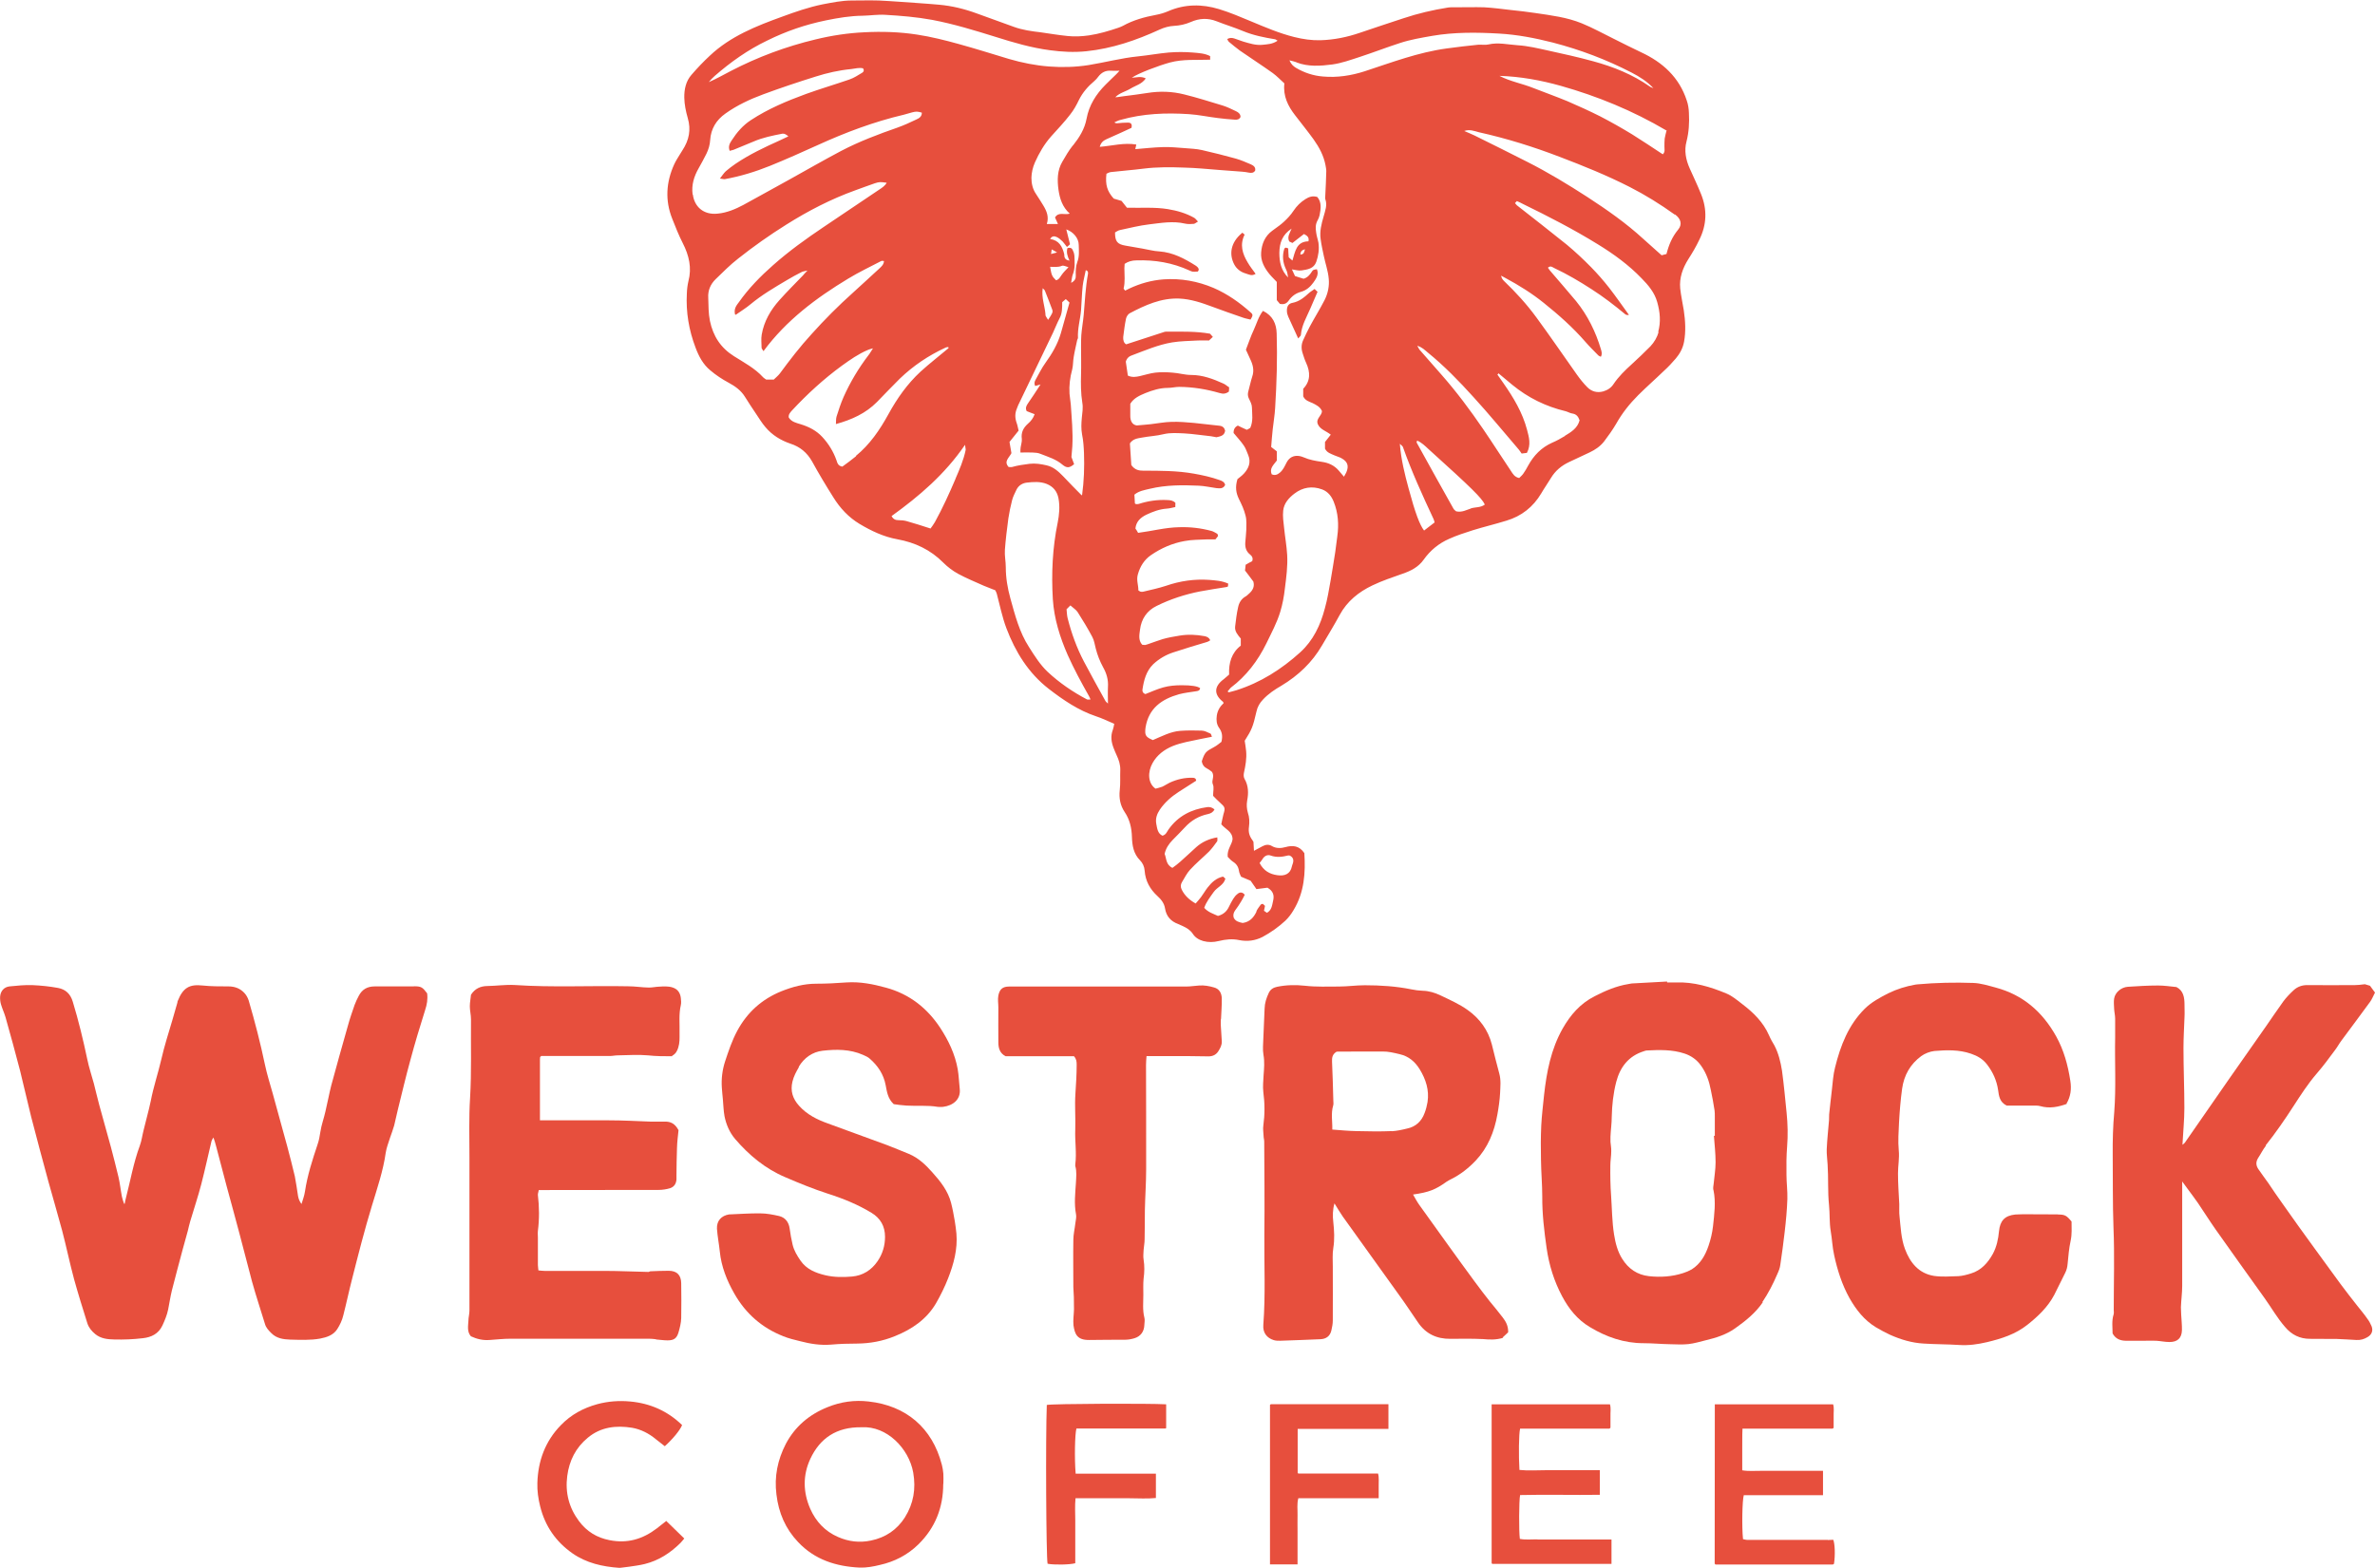 <?xml version="1.0" encoding="UTF-8"?>
<svg id="Layer_2" data-name="Layer 2" xmlns="http://www.w3.org/2000/svg" viewBox="0 0 185.27 122.33">
  <defs>
    <style>
      .cls-1 {
        fill: none;
      }

      .cls-1, .cls-2 {
        stroke-width: 0px;
      }

      .cls-2 {
        fill: #e74f3d;
      }
    </style>
  </defs>
  <g id="Layer_2-2" data-name="Layer 2">
    <g>
      <path class="cls-1" d="M133.84,90.71c0-.69-.09-1.38-.13-2.07h.02s.04,0,.05,0v-1.53c0-.15,0-.3-.02-.45-.08-.53-.18-1.07-.29-1.59-.13-.69-.35-1.32-.76-1.9-.34-.47-.78-.78-1.29-.95-.96-.33-1.96-.29-2.96-.24-.07,0-.15.04-.22.06-1.19.36-1.84,1.24-2.15,2.39-.23.89-.33,1.79-.35,2.72,0,.52-.07,1.04-.1,1.56v.4c.02.24.07.48.06.73,0,.38-.07.74-.07,1.12-.01.79,0,1.58.06,2.36.07,1.01.07,2.01.23,3.02.11.68.27,1.31.63,1.89.48.79,1.19,1.26,2.09,1.36.9.1,1.81.04,2.67-.24.23-.07.46-.17.67-.29.68-.44,1.05-1.1,1.31-1.84.17-.48.29-1.01.35-1.53.1-.93.23-1.87.04-2.8-.04-.16,0-.34.02-.5.05-.56.15-1.12.15-1.67Z"/>
      <path class="cls-1" d="M111.14,86.84c.11-.28.18-.57.23-.86.15-.92-.12-1.76-.61-2.55-.38-.59-.86-1.02-1.56-1.18-.46-.11-.9-.22-1.37-.21-.47.01-.95,0-1.41,0h-2.15c-.35.22-.38.5-.36.79.04,1.01.07,2.02.1,3.03,0,.13.02.27-.01.39-.19.63-.05,1.26-.07,1.88.65.05,1.26.11,1.88.12.92.02,1.84.04,2.76,0,.4-.01.81-.11,1.21-.21.68-.15,1.13-.58,1.36-1.21Z"/>
      <path class="cls-1" d="M98.69,70.72c-.04.13-.06.25-.08.38.08.06.16.11.23.16.39-.22.4-.59.48-.93.11-.44,0-.78-.44-1.03-.25.04-.52.06-.86.11-.12-.18-.27-.39-.45-.65-.21-.08-.46-.19-.75-.32-.05-.13-.13-.28-.16-.45-.05-.33-.21-.55-.47-.72-.17-.11-.3-.27-.41-.38-.06-.58.34-.97.38-1.38-.02-.62-.56-.76-.88-1.16.05-.24.1-.52.17-.79.15-.47.12-.56-.24-.87-.21-.18-.4-.39-.57-.56,0-.34.08-.65-.02-.9-.13-.32.16-.58-.06-.96-.06-.05-.21-.17-.36-.25-.25-.13-.4-.32-.44-.59.23-.69.3-.76.95-1.1.23-.12.42-.29.58-.41.11-.45.05-.78-.18-1.09-.21-.28-.23-.61-.18-.96.06-.41.27-.72.53-.97-.02-.06-.02-.08-.04-.1-.74-.58-.72-1.21.05-1.77.15-.11.28-.24.42-.36-.04-.91.19-1.7.91-2.26v-.55c-.23-.28-.48-.56-.44-.95.06-.5.12-1.01.23-1.49.07-.35.25-.65.59-.85.11-.06.21-.17.3-.25.27-.24.41-.53.3-.91-.22-.28-.42-.57-.65-.86.01-.15.02-.29.05-.45.19-.11.36-.21.51-.28.09-.25-.02-.4-.18-.53-.29-.23-.39-.55-.36-.9.02-.34.07-.67.08-1.01,0-.38.04-.74-.06-1.12-.11-.46-.32-.87-.52-1.3-.22-.46-.3-.91-.11-1.54.11-.1.34-.24.51-.44.36-.41.56-.89.33-1.44-.11-.25-.19-.53-.35-.75-.23-.34-.52-.64-.79-.97-.02-.28.09-.48.33-.58.22.11.46.22.7.33.1-.05.19-.1.27-.15.24-.53.15-1.07.13-1.59,0-.23-.12-.46-.23-.68-.1-.21-.11-.39-.05-.59.11-.38.18-.76.3-1.13.18-.51.05-.96-.17-1.41-.11-.23-.21-.47-.32-.7.21-.53.38-1.05.61-1.54.23-.5.36-1.04.72-1.49.78.38,1.04,1.02,1.07,1.77.06,1.94,0,3.88-.12,5.81-.04.56-.13,1.12-.19,1.67-.05.45-.08.89-.12,1.37.15.12.32.24.44.34v.72c-.25.34-.59.61-.4,1.07.24.11.44.04.63-.12.27-.21.39-.5.53-.79.21-.41.57-.59,1.02-.51.11.02.22.05.32.1.45.21.92.28,1.41.35.51.07.97.27,1.32.68.12.16.25.3.41.48.07-.13.13-.23.18-.33.22-.51.11-.85-.39-1.12-.16-.08-.35-.12-.52-.21-.29-.13-.61-.22-.75-.53v-.52c.17-.21.3-.39.45-.57-.35-.29-.82-.4-1.01-.82-.18-.44.33-.65.32-1.03-.15-.33-.42-.46-.72-.61-.27-.12-.58-.19-.74-.53v-.59c.58-.62.56-1.3.23-2.02-.11-.23-.18-.48-.27-.74-.12-.35-.12-.7.04-1.04.16-.35.33-.72.51-1.05.38-.69.79-1.36,1.15-2.06.27-.52.39-1.12.33-1.69-.05-.58-.25-1.16-.38-1.75-.1-.44-.19-.87-.25-1.32-.08-.61.06-1.19.23-1.77.12-.45.32-.89.13-1.37-.02-.06,0-.15,0-.23.04-.65.07-1.31.08-1.96,0-.15-.04-.29-.06-.44-.15-.75-.5-1.41-.93-2.02-.46-.64-.96-1.25-1.44-1.88-.56-.72-.95-1.49-.84-2.49-.29-.27-.58-.57-.91-.81-.84-.59-1.71-1.15-2.56-1.75-.29-.21-.56-.44-.84-.67-.06-.05-.1-.15-.15-.23.21-.12.39-.1.57-.04.23.07.46.17.69.24.48.15.97.3,1.48.25.39-.04.8-.05,1.19-.32-.1-.06-.15-.1-.18-.11-.86-.15-1.72-.32-2.53-.65-.67-.28-1.37-.5-2.05-.76-.69-.27-1.36-.23-2.01.06-.41.18-.86.28-1.3.3-.4.02-.78.13-1.13.29-1.83.84-3.7,1.48-5.71,1.69-.97.1-1.92.05-2.86-.08-1.44-.19-2.84-.61-4.23-1.04-1.64-.51-3.27-1.02-4.96-1.33-1.2-.22-2.41-.32-3.63-.39-.59-.04-1.2.06-1.79.07-.96.01-1.9.17-2.84.36-1.6.33-3.13.85-4.6,1.58-1.49.73-2.84,1.67-4.09,2.76-.08.07-.17.16-.24.23-.07.08-.15.17-.22.25.61-.27,1.16-.58,1.72-.87,2.1-1.09,4.29-1.92,6.6-2.46,1.26-.3,2.53-.5,3.82-.56,1.37-.07,2.74-.02,4.1.18,1.12.17,2.19.44,3.27.74,1.31.36,2.61.78,3.9,1.16,1.02.3,2.07.51,3.13.59,1.03.08,2.07.05,3.09-.11,1.29-.21,2.56-.55,3.86-.68.8-.08,1.59-.23,2.39-.3.62-.05,1.25-.05,1.87,0,.46.04.93.06,1.36.28v.28c-1.05.04-2.11-.06-3.14.22-.82.22-2.51.85-2.97,1.19.38-.02.72-.15,1.09.05-.3.45-.79.55-1.18.79s-.86.33-1.2.68c.22,0,.44-.06.65-.08.61-.08,1.22-.16,1.83-.25.98-.16,1.95-.13,2.9.11,1.01.25,2.01.57,3.01.87.35.11.69.28,1.03.44.19.08.35.22.35.45-.1.19-.25.22-.44.21-.45-.04-.9-.07-1.35-.13-.74-.1-1.48-.25-2.22-.3-1.81-.12-3.6-.05-5.36.45-.17.05-.32.12-.47.19.1.08.16.07.22.07.28-.02.56-.05.84-.05.23,0,.35.12.27.41-.24.12-.51.24-.78.36-.39.18-.79.35-1.18.53-.24.11-.42.28-.51.59.98-.08,1.89-.34,2.85-.18-.04.15-.06.27-.08.36.73-.06,1.44-.13,2.15-.16.56-.01,1.13.05,1.69.08.45.04.91.05,1.35.15.89.19,1.77.42,2.66.67.39.11.78.28,1.15.44.21.08.41.21.35.5-.13.18-.3.18-.51.15-.16-.04-.33-.06-.5-.07-.58-.05-1.16-.1-1.73-.13-.93-.07-1.87-.17-2.8-.19-1.06-.04-2.11-.05-3.15.08-.85.11-1.71.17-2.57.27-.12.01-.24.1-.34.13-.1.87.06,1.37.57,1.94.23.07.46.15.61.18.18.23.3.39.42.53,1.09.02,2.15-.06,3.19.11.73.12,1.42.32,2.06.68.1.06.17.17.29.29-.15.08-.23.17-.33.18-.22.01-.46.02-.68-.02-.95-.22-1.87-.05-2.8.06-.75.08-1.5.28-2.26.44-.16.04-.29.13-.4.19,0,.7.17.92.82,1.03.44.07.89.16,1.32.23.44.07.87.19,1.32.22,1.07.07,1.96.56,2.85,1.12.05.02.08.07.13.11.11.11.13.22.02.34-.4.02-.41.02-.65-.08-1.32-.61-2.7-.84-4.15-.79-.32,0-.63.07-.91.27,0,.12-.02.23-.02.34,0,.52.07,1.05-.06,1.58,0,.04.09.11.12.17.12-.06.22-.11.32-.16.85-.4,1.75-.64,2.69-.72,1.35-.1,2.64.13,3.89.67,1.08.46,2.02,1.14,2.9,1.92.18.16.16.24-.02.55-.18-.05-.39-.07-.58-.15-.81-.28-1.62-.56-2.42-.86-.82-.32-1.66-.59-2.55-.63-1.42-.06-2.67.51-3.88,1.15-.13.07-.24.25-.28.4-.1.47-.16.96-.22,1.44-.02.24.04.48.23.58,1.03-.34,2-.65,2.98-.97.11-.04.22-.02.34-.02,1.07,0,2.15-.04,3.22.16.06.07.13.16.22.25-.11.1-.21.18-.3.28-.29,0-.58-.01-.86,0-.68.04-1.36.04-2.02.15-1.07.18-2.07.62-3.08.99-.21.07-.42.16-.53.51.05.3.1.72.16,1.09.35.16.64.1.93.04.4-.08.79-.22,1.2-.27.45-.05.91-.04,1.36,0,.48.04.96.18,1.44.18.91,0,1.72.3,2.52.67.17.07.3.21.45.29,0,.16-.01.27-.02.34-.24.18-.45.19-.72.11-1.03-.3-2.07-.47-3.15-.48-.29,0-.59.08-.9.08-.61,0-1.19.18-1.73.4-.45.18-.91.38-1.19.84v.9c-.01.44.15.73.5.79.42-.04.76-.06,1.1-.1.53-.06,1.08-.17,1.61-.18.58-.01,1.16.04,1.73.08.67.06,1.33.16,2,.22.28.02.4.16.46.39-.06.4-.38.44-.68.51-.13-.02-.28-.06-.44-.08-.69-.07-1.37-.18-2.06-.22-.55-.02-1.08-.07-1.62.06-.56.13-1.14.16-1.71.27-.33.06-.68.08-.92.45.04.56.07,1.15.11,1.69.28.39.59.44.95.44,1.31,0,2.63,0,3.93.23.68.12,1.36.27,2,.5.18.06.39.15.44.38-.15.33-.42.28-.68.25-.46-.06-.92-.17-1.38-.19-1.27-.06-2.56-.06-3.81.24-.41.1-.85.16-1.21.46.01.23.02.47.04.69.06.04.07.05.09.05.07,0,.15,0,.22-.02.72-.23,1.45-.34,2.22-.3.23.01.45.02.63.22,0,.08,0,.17-.01.32h.03c-.27.05-.48.12-.7.13-.57.05-1.09.24-1.6.48-.44.22-.78.52-.84,1.07.07.11.15.23.21.34,1.09-.13,2.12-.41,3.2-.44.86-.02,1.7.07,2.52.29.16.04.3.13.45.22.04.02.05.1.07.17-.06.08-.12.17-.21.27h-.68c-.58.04-1.16.02-1.73.13-.95.17-1.82.56-2.62,1.1-.52.36-.84.87-1.02,1.5-.13.45.05.85.04,1.25.07.04.12.08.17.1.06.01.15.02.21,0,.59-.15,1.2-.27,1.78-.46,1.1-.38,2.22-.55,3.37-.46.5.04.99.07,1.48.29-.01.1-.02.16-.02.22-.06.02-.1.05-.13.05-.68.11-1.37.21-2.05.34-1.18.23-2.32.59-3.38,1.13-.76.38-1.2,1.03-1.3,1.85-.05.39-.15.82.17,1.18.08,0,.17.04.23.02.11-.02.22-.06.32-.1.35-.12.7-.25,1.05-.36.42-.12.87-.19,1.31-.27.67-.11,1.3-.08,1.95.04.19.04.35.11.45.32-.08.05-.16.11-.24.13-.87.27-1.75.52-2.62.81-.59.19-1.14.51-1.59.93-.55.53-.73,1.25-.84,1.98-.02.17.05.29.23.35.46-.18.92-.39,1.39-.52.46-.13.96-.17,1.44-.17q1.15,0,1.44.23c-.02.19-.16.22-.32.24-.44.07-.9.12-1.32.23-1.35.38-2.38,1.09-2.62,2.61-.04.25-.06.51.1.69.12.13.33.21.47.28.73-.3,1.38-.65,2.12-.72.56-.05,1.13-.05,1.68-.02.23,0,.46.13.69.23.06.02.07.15.12.25-.33.06-.62.12-.91.18-.73.16-1.47.27-2.16.55-.65.27-1.21.69-1.56,1.32-.39.69-.38,1.58.23,2,.15-.04.34-.07.52-.15.21-.08.39-.22.59-.32.57-.25,1.16-.4,1.79-.38.15,0,.25.05.27.23-.45.29-.91.58-1.36.87-.57.38-1.08.81-1.47,1.38-.23.34-.36.7-.28,1.12.07.35.11.74.48.92.28-.07.35-.32.47-.48.74-1.04,1.78-1.58,3.02-1.75.21-.02.4.04.57.18-.12.23-.29.32-.5.36-.72.16-1.32.51-1.82,1.05-.3.34-.63.65-.95.98-.29.3-.52.63-.62,1.08.15.35.08.85.61,1.09.21-.16.41-.32.61-.48.42-.38.82-.76,1.25-1.14.45-.4.98-.65,1.64-.76,0,.13.02.25-.02.32-.19.27-.4.55-.63.79-.48.47-1.01.91-1.47,1.41-.27.28-.44.64-.64.98-.11.18-.12.39-.01.59.23.46.59.8,1.08,1.07.16-.18.3-.33.42-.5.18-.24.33-.51.51-.74.32-.4.68-.75,1.21-.86.06.06.12.11.18.16-.13.51-.64.67-.91,1.04-.28.4-.58.76-.74,1.24.3.35.7.46,1.07.63.42-.11.7-.36.87-.74.1-.21.19-.4.32-.59.09-.15.19-.28.33-.38.17-.15.38-.18.57.06-.08.17-.17.35-.28.52-.15.24-.3.47-.47.7-.13.18-.17.38-.11.57.16.3.44.35.7.41.56-.07.86-.42,1.08-.89.09-.18.22-.35.34-.51.02-.04.1-.04.16-.06.06.05.11.1.17.16ZM102.22,24.09c-.29.67-.67,1.3-.73,2.05,0,.07-.1.13-.21.27,0,0,0,0,0,0h-.01s0,0,0,0c-.29-.63-.54-1.17-.78-1.71-.06-.13-.1-.29-.1-.44-.01-.34.11-.57.44-.63.51-.1.87-.4,1.24-.73.15-.13.33-.23.48-.35.08.08.15.13.23.22-.18.44-.38.89-.57,1.32ZM99.23,18.01c.32-.23.65-.45.93-.72.28-.25.53-.53.74-.85.25-.36.55-.65.92-.9.28-.18.57-.28.93-.17.35.41.28.92.18,1.42-.02.15-.08.29-.16.41-.17.3-.16.62-.11.93.04.28.13.55.18.81.07.51,0,1.01-.17,1.49-.19.53-.69.59-1.14.67-.23.04-.48-.04-.76-.08.08.18.16.34.24.52.22.07.45.13.67.21.29-.08.48-.29.63-.53.11-.17.12-.17.41-.21.17.41-.06.73-.27,1.03-.24.34-.56.62-.97.73-.4.11-.7.33-.95.67-.17.24-.39.34-.7.27-.07-.08-.15-.18-.24-.29v-1.42c-.19-.21-.4-.4-.58-.62-.4-.48-.7-1.03-.65-1.69.05-.67.29-1.26.86-1.69ZM97.18,21.35c-.4-.11-.73-.36-.91-.73-.36-.72-.33-1.65.64-2.45h.01s.11.08.17.15c-.39.78-.17,1.49.24,2.17.18.3.4.58.62.89-.3.21-.53.05-.78-.02Z"/>
      <path class="cls-1" d="M103.14,38.2c-.78-.29-1.52-.17-2.17.33-.44.33-.81.75-.87,1.32-.05.44.02.9.07,1.35.07.7.21,1.41.24,2.11.05.89-.07,1.76-.18,2.63-.07.62-.18,1.21-.36,1.81-.25.86-.69,1.65-1.08,2.46-.67,1.37-1.56,2.55-2.79,3.47-.08.07-.15.18-.22.27v.02s.06.07.07.06c.19-.05.4-.1.59-.16,1.89-.59,3.53-1.64,4.98-2.96,1.01-.92,1.58-2.12,1.92-3.43.19-.72.32-1.45.45-2.18.13-.73.24-1.47.36-2.21.06-.41.1-.81.16-1.22.13-.92.07-1.83-.28-2.7-.17-.42-.45-.79-.9-.96Z"/>
      <path class="cls-1" d="M99.63,68.28c.57.08,1.03-.08,1.15-.69.01-.07.05-.15.07-.22.08-.27.02-.48-.24-.62-.05,0-.11-.02-.16,0-.44.11-.87.16-1.32,0-.24-.08-.47.01-.63.25-.07.11-.14.2-.24.32.3.61.8.87,1.37.95Z"/>
      <path class="cls-1" d="M111.82,40.49c-.86-1.84-1.7-3.69-2.38-5.6-.02-.07-.11-.12-.24-.25.1,1.25.38,2.36.68,3.47.53,1.96.87,2.85,1.21,3.3.27-.21.53-.4.82-.63h-.01c-.04-.13-.05-.21-.09-.28Z"/>
      <path class="cls-1" d="M67.24,111.35h-.02c-1.96-.01-3.25.87-4,2.49-.59,1.27-.57,2.61,0,3.9.44.99,1.15,1.76,2.16,2.19.82.36,1.67.47,2.57.28,1.15-.24,2.04-.85,2.66-1.82.68-1.07.87-2.22.65-3.49-.34-1.9-2.07-3.65-4.01-3.55Z"/>
      <path class="cls-1" d="M78.7,36.41c.08,0,.18.02.27,0,.45-.13.91-.19,1.37-.25.46-.05.89.02,1.32.12.53.12.92.47,1.3.86.47.5.96.99,1.43,1.48h.04c.15-1.09.18-2.19.15-3.3-.01-.48-.05-.97-.15-1.45-.08-.44-.06-.85-.02-1.29.04-.39.11-.8.04-1.18-.12-.74-.12-1.48-.1-2.22.02-.72,0-1.43,0-2.15,0-.3,0-.61.02-.9.05-.53.15-1.07.19-1.61.08-1.07.13-2.12.33-3.18.02-.13,0-.24-.17-.29-.08.41-.19.81-.24,1.22-.07.63-.08,1.27-.13,1.9-.06.73-.28,1.43-.24,2.17,0,.05-.05.11-.06.16-.08.44-.19.87-.27,1.31-.06.33-.04.68-.12.99-.17.62-.24,1.25-.21,1.89.01.28.07.56.1.84.07,1.09.18,2.17.12,3.26-.01.25-.05.52-.07.84.05.15.13.35.21.56-.35.29-.56.33-.91.04-.5-.42-1.12-.61-1.7-.84-.21-.08-.44-.1-.65-.11-.29-.01-.59,0-.93,0,0-.17,0-.29.02-.41.02-.22.11-.45.09-.65-.06-.5.12-.87.48-1.19.22-.19.41-.42.52-.74-.23-.08-.42-.17-.62-.24-.12-.24-.04-.41.09-.59.33-.47.64-.95.99-1.49-.18.06-.3.08-.42.12-.1-.19-.05-.34.04-.5.25-.44.47-.9.76-1.3.52-.72.96-1.47,1.21-2.33.23-.79.44-1.58.67-2.38-.11-.1-.19-.18-.29-.27-.11.1-.19.17-.28.24,0,.44.01.87-.21,1.27-.19.35-.34.75-.51,1.12-.88,1.85-1.78,3.71-2.67,5.56-.06.12-.08.24-.15.36-.16.36-.16.72-.02,1.09.07.21.11.42.16.62-.25.32-.47.59-.69.86.05.33.11.64.15.87-.19.39-.61.64-.22,1.08Z"/>
      <path class="cls-1" d="M83.55,22.06v.02c.33-.17.38-.36.36-.58-.01-.35-.01-.7.12-1.05.17-.44.12-.89.11-1.33,0-.52-.42-1.02-.97-1.21.1.39.19.78.29,1.16-.09.07-.15.12-.24.21-.12-.16-.22-.3-.33-.42-.15-.15-.3-.28-.48-.36-.17-.08-.36-.08-.5.16.69.1.96.58,1.1,1.19.01.07,0,.16.02.22.05.15.13.24.39.28-.16-.35-.25-.65-.16-.98.18-.05.32-.02.4.13.06.13.13.28.13.42.01.52.07,1.04-.13,1.55-.06.17-.07.35-.12.61Z"/>
      <path class="cls-1" d="M84.93,54.3c-.59-1.04-1.16-2.1-1.65-3.19-.62-1.39-1.07-2.84-1.16-4.35-.12-2-.04-4.01.38-5.99.12-.61.18-1.25.06-1.89-.11-.55-.41-.91-.92-1.12-.51-.19-1.04-.16-1.56-.1-.33.04-.64.22-.8.56-.12.27-.27.53-.34.82-.12.47-.22.95-.29,1.42-.11.81-.21,1.64-.27,2.45-.02.45.07.9.07,1.35,0,.84.15,1.64.36,2.44.36,1.31.7,2.63,1.45,3.79.44.68.87,1.38,1.45,1.93.92.86,1.96,1.56,3.08,2.16.05.02.13,0,.26,0-.06-.13-.08-.21-.13-.28Z"/>
      <path class="cls-1" d="M82.09,24.19c-.18-.51-.39-1.01-.58-1.5-.02-.06-.1-.11-.17-.19-.11.74.17,1.39.22,2.07,0,.11.11.22.21.39h0c.32-.46.39-.58.33-.76Z"/>
      <path class="cls-1" d="M74.03,27.17h-.01s0-.06-.01-.08c-.07.01-.16.01-.23.05-1.32.62-2.51,1.42-3.56,2.42-.61.59-1.19,1.21-1.78,1.82-.87.89-1.96,1.38-3.2,1.72.01-.23,0-.42.05-.59.16-.51.33-1.03.55-1.53.52-1.16,1.18-2.26,1.95-3.27.11-.13.18-.29.34-.52-.21.06-.32.08-.41.13-.73.32-1.37.76-2.01,1.22-1.42,1.03-2.7,2.22-3.9,3.5-.13.15-.29.3-.25.55.22.35.59.42.95.53.64.21,1.21.5,1.67.99.48.52.86,1.13,1.1,1.81.07.21.12.45.46.5.34-.25.72-.52,1.08-.82,1.09-.9,1.87-2.04,2.55-3.27.67-1.22,1.47-2.36,2.5-3.31.7-.64,1.47-1.22,2.19-1.84Z"/>
      <path class="cls-1" d="M69.56,40.27c.13.25.32.32.55.32.21,0,.41.02.61.07.61.17,1.2.36,1.88.57h0c.1-.12.23-.29.34-.48.61-1.09,1.13-2.23,1.61-3.38.32-.74.64-1.47.8-2.26.01-.08-.02-.18-.05-.4-1.59,2.32-3.59,4.01-5.73,5.56Z"/>
      <path class="cls-1" d="M82.85,21.41c.13-.18.29-.34.51-.57h0c-.19-.05-.39-.16-.51-.11-.3.13-.62.08-.92.08.11.64.13.73.46,1.04.24-.05.33-.28.46-.45Z"/>
      <path class="cls-1" d="M86.06,52.06c-.25-.46-.44-.95-.57-1.45-.07-.3-.12-.63-.27-.91-.35-.65-.74-1.3-1.14-1.93-.12-.19-.34-.33-.57-.53-.13.13-.22.22-.3.3.02.28.02.5.09.72.3,1.16.7,2.28,1.26,3.35.55,1.04,1.12,2.07,1.69,3.1.02.05.09.08.19.19,0-.5-.02-.89,0-1.29.05-.57-.11-1.07-.38-1.55Z"/>
      <path class="cls-1" d="M100.33,21.02c-.25-.53-.32-1.07-.13-1.62,0-.02.06-.05.11-.08.05.01.12.04.19.06,0,.24.02.46.04.7.08.07.17.16.29.25.22-.72.3-1.48,1.25-1.5.07-.32-.1-.44-.35-.57-.3.24-.61.47-.9.7-.13-.06-.22-.1-.25-.12-.18-.38.05-.65.18-.99-.72.48-.93,1.12-.95,1.89,0,.74.15,1.38.68,1.92-.02-.22-.06-.44-.16-.63Z"/>
      <path class="cls-1" d="M82.03,19.46c-.01.13-.02.19-.05.36.17-.05.27-.07.47-.12-.19-.12-.29-.17-.42-.24Z"/>
      <path class="cls-1" d="M86.23,6.62c.27-.27.55-.52.81-.79.08-.08.16-.17.28-.3-.27,0-.46.01-.64,0-.44-.04-.76.13-1.02.47-.08.12-.19.23-.3.33-.5.41-.91.89-1.2,1.47-.19.4-.41.8-.69,1.15-.46.59-.98,1.14-1.48,1.7-.55.61-.95,1.3-1.27,2.04-.17.39-.25.8-.27,1.19,0,.44.1.89.36,1.27.19.29.39.59.57.9.25.44.45.89.27,1.44h.87c-.07-.18-.16-.34-.23-.51.29-.47.73-.17,1.15-.3-.57-.52-.78-1.18-.88-1.87-.1-.75-.1-1.5.3-2.18.25-.44.51-.87.82-1.27.5-.62.91-1.27,1.05-2.07.19-1.04.74-1.92,1.48-2.66Z"/>
      <path class="cls-1" d="M101.44,19.86c.3,0,.3-.23.36-.41-.21.05-.35.15-.36.41Z"/>
      <path class="cls-1" d="M128.09,21.71c-1.01-1.04-2.18-1.89-3.42-2.66-1.88-1.16-3.84-2.17-5.83-3.14-.16-.08-.33-.16-.48-.23-.06.07-.1.11-.15.16.05.06.1.12.15.17,1.3,1.02,2.61,2.02,3.89,3.07.67.55,1.3,1.14,1.9,1.76.5.51.97,1.05,1.41,1.61.53.68,1.03,1.41,1.54,2.11-.15.04-.22,0-.29-.05-.84-.7-1.7-1.36-2.62-1.95-.95-.61-1.92-1.18-2.93-1.66-.13-.06-.28-.22-.48-.02.05.07.1.15.15.21.68.8,1.38,1.59,2.05,2.4.9,1.12,1.53,2.39,1.94,3.77.05.18.11.35-.01.56h0c-.07-.02-.16-.05-.19-.08-.34-.35-.69-.69-1.02-1.07-.97-1.13-2.09-2.11-3.25-3.04-.92-.74-1.93-1.37-2.97-1.93-.12-.06-.24-.13-.35-.19.02.18.11.3.21.4.92.9,1.78,1.83,2.55,2.87,1.08,1.47,2.1,2.97,3.15,4.45.25.35.52.69.82.99.34.34.76.45,1.24.32.34-.1.61-.28.8-.57.39-.58.89-1.07,1.41-1.54.5-.46.99-.92,1.47-1.41.3-.32.52-.69.64-1.12.22-.78.15-1.55-.07-2.33-.22-.75-.7-1.32-1.22-1.86Z"/>
      <path class="cls-1" d="M122.69,32.27c-.18-.02-.35-.13-.53-.18-1.55-.38-2.95-1.05-4.18-2.07-.36-.3-.73-.59-1.09-.9v.04s-.04.05-.06.07c.16.22.32.45.47.67.79,1.13,1.49,2.29,1.84,3.63.15.57.33,1.16-.01,1.81-.12.01-.28.02-.41.05-.1-.13-.16-.23-.23-.32-1.18-1.37-2.32-2.76-3.54-4.1-1.12-1.22-2.28-2.41-3.56-3.47-.22-.18-.42-.4-.81-.52.09.16.12.24.17.3.57.65,1.14,1.3,1.71,1.95,1.18,1.35,2.24,2.76,3.25,4.24.74,1.08,1.44,2.19,2.17,3.27.16.23.29.48.65.56.1-.1.23-.21.32-.34.13-.19.25-.41.38-.63.44-.8,1.03-1.42,1.88-1.79.34-.15.68-.33.99-.52.5-.3.99-.61,1.15-1.21-.1-.3-.24-.48-.55-.53Z"/>
      <path class="cls-1" d="M111.42,35.04c-.27-.24-.52-.51-.87-.65-.02.07-.05.12-.04.15.95,1.71,1.9,3.43,2.86,5.14.05.1.15.17.22.24h0c.46.08.8-.12,1.15-.23.36-.11.78-.05,1.09-.3-.25-.52-1.01-1.26-4.41-4.34Z"/>
      <path class="cls-1" d="M55.97,16.64c.72-.07,1.38-.35,2-.68,1.21-.64,2.39-1.32,3.59-1.98,1.35-.75,2.67-1.52,4.03-2.23,1.41-.74,2.9-1.3,4.39-1.82.51-.18,1.01-.41,1.49-.64.22-.1.44-.23.42-.53-.34-.11-.45-.11-.76-.02-.22.06-.42.12-.64.18-2.34.55-4.57,1.38-6.74,2.38-1.22.56-2.45,1.1-3.7,1.61-1.14.46-2.32.82-3.53,1.04-.1.01-.19-.02-.38-.05.18-.23.3-.42.46-.57.24-.21.5-.4.76-.58,1.08-.73,2.24-1.27,3.42-1.81.23-.11.46-.22.7-.33-.16-.13-.32-.23-.46-.21-.76.15-1.54.3-2.27.62-.52.22-1.03.44-1.55.64-.09.04-.2.05-.3.08,0,0,0,0,0,0h-.01s0,0,.01,0c-.13-.34,0-.58.16-.82.4-.62.87-1.16,1.5-1.58,1.35-.87,2.8-1.49,4.3-2.04,1.12-.4,2.27-.74,3.39-1.13.35-.12.67-.33.98-.52.11-.06.19-.18.07-.35-.3-.07-.61.02-.92.06-.95.1-1.88.3-2.79.59-1.37.44-2.73.89-4.07,1.38-1.03.39-2.04.85-2.95,1.5-.72.51-1.13,1.19-1.19,2.06-.02.38-.13.74-.29,1.07-.19.39-.39.76-.61,1.14-.36.63-.57,1.3-.47,2.04.12.92.81,1.6,1.94,1.48Z"/>
      <path class="cls-1" d="M101.08,5.31c.65.39,1.36.62,2.11.68,1.12.1,2.21-.07,3.26-.41,2.11-.69,4.18-1.48,6.4-1.78.81-.11,1.64-.21,2.45-.29.27-.02.53.04.79-.02.78-.18,1.54.01,2.29.06.8.05,1.59.24,2.36.41,1.18.25,2.36.52,3.53.84,1.58.42,3.08,1.03,4.43,1.98.08.06.18.08.27.12-.48-.52-1.07-.9-1.69-1.21-1.96-1.02-4.01-1.79-6.16-2.35-1.38-.35-2.78-.62-4.19-.7-1.75-.1-3.49-.12-5.23.18-.85.15-1.68.29-2.51.56-1.04.34-2.07.74-3.12,1.08-.7.23-1.42.5-2.15.59-.92.12-1.88.19-2.79-.16-.16-.06-.32-.08-.59-.17h.03c.15.35.32.48.51.61Z"/>
      <path class="cls-1" d="M66.55,22.8c.69-.62,1.36-1.25,2.04-1.87.16-.15.33-.3.35-.57-.08,0-.17-.04-.22,0-.86.45-1.75.87-2.57,1.37-2.5,1.52-4.83,3.25-6.61,5.66-.06-.11-.15-.19-.15-.27,0-.34-.05-.68.01-1.02.18-1.04.69-1.93,1.39-2.7.59-.65,1.22-1.29,1.83-1.92.09-.1.17-.19.35-.38-.23.06-.35.06-.46.12-.39.19-.76.4-1.13.62-.98.58-1.96,1.16-2.85,1.89-.34.29-.73.52-1.15.82l-.06-.02c-.11-.46.12-.72.3-.96.76-1.08,1.69-2.02,2.68-2.9,1.24-1.09,2.58-2.06,3.95-2.98,1.45-.97,2.9-1.95,4.34-2.92.21-.15.42-.28.56-.52-.5-.07-.58-.07-.92.04-.51.17-1.02.36-1.53.55-1.89.68-3.67,1.6-5.37,2.67-1.31.81-2.56,1.7-3.77,2.66-.62.48-1.18,1.05-1.75,1.6-.41.4-.62.89-.58,1.47.02.59.01,1.2.13,1.79.24,1.19.84,2.1,1.87,2.75.79.5,1.62.93,2.27,1.64.07.08.18.13.25.19h.56c.16-.16.34-.3.47-.47.79-1.05,1.59-2.1,2.47-3.07,1.03-1.15,2.12-2.24,3.27-3.27Z"/>
      <path class="cls-1" d="M116.98,5.93c.85.44,1.78.59,2.65.95.89.35,1.78.67,2.66,1.03.86.36,1.71.75,2.55,1.18.85.44,1.67.91,2.5,1.41.8.5,1.59,1.03,2.38,1.55.22-.18.12-.41.13-.61,0-.21,0-.41.02-.62.02-.19.08-.4.15-.65v.02c-2.64-1.55-5.38-2.67-8.24-3.48-1.56-.44-3.15-.73-4.79-.78Z"/>
      <path class="cls-1" d="M121.68,12.22c-2.06-.79-4.16-1.43-6.3-1.92-.35-.08-.72-.24-1.14-.1h-.01c.29.13.56.23.8.35,1.37.68,2.75,1.36,4.12,2.06,1.62.82,3.18,1.76,4.7,2.75,1.53.99,3.02,2.04,4.36,3.27.46.41.92.82,1.42,1.27.11-.02.24-.06.38-.1.18-.72.44-1.33.9-1.89.35-.41.23-.86-.24-1.2-1.13-.81-2.3-1.54-3.54-2.17-1.77-.9-3.6-1.64-5.44-2.34Z"/>
      <path class="cls-2" d="M100.28,71.83c.24-.23.45-.51.62-.8.85-1.39.95-2.93.85-4.46-.39-.58-.9-.63-1.47-.47-.35.1-.72.11-1.04-.07-.25-.16-.51-.13-.75,0-.22.11-.42.23-.67.36-.01-.25-.02-.47-.04-.7-.02-.04-.05-.08-.08-.13-.24-.32-.33-.64-.27-1.04.05-.38.04-.74-.09-1.12-.08-.29-.11-.59-.05-.93.11-.57.11-1.16-.21-1.7-.08-.16-.07-.32-.04-.48.12-.55.22-1.1.17-1.67-.02-.25-.07-.52-.11-.8v-.02c.55-.87.64-1.08.91-2.26.08-.38.25-.68.52-.96.42-.45.92-.78,1.44-1.08,1.31-.79,2.39-1.81,3.16-3.14.46-.79.95-1.58,1.38-2.38.58-1.07,1.48-1.79,2.55-2.3.75-.36,1.56-.63,2.35-.91.65-.22,1.24-.52,1.65-1.1.51-.72,1.18-1.27,1.98-1.62.59-.27,1.22-.47,1.84-.67.87-.27,1.76-.48,2.63-.75,1.18-.35,2.09-1.07,2.72-2.13.23-.4.51-.79.75-1.19.34-.57.82-.97,1.41-1.25.55-.25,1.08-.51,1.62-.76.44-.21.82-.47,1.12-.85.34-.45.67-.91.95-1.39.46-.82,1.04-1.55,1.71-2.22.65-.65,1.35-1.26,2.01-1.9.33-.3.64-.63.93-.97.32-.38.55-.81.64-1.3.15-.81.1-1.64-.02-2.45-.09-.57-.22-1.14-.28-1.71-.08-.82.19-1.58.63-2.28.32-.5.61-.99.86-1.52.58-1.16.63-2.36.13-3.58-.27-.67-.58-1.32-.88-1.99-.3-.67-.44-1.39-.25-2.09.19-.75.23-1.48.19-2.23-.01-.33-.06-.67-.17-.98-.59-1.81-1.88-2.98-3.56-3.76-.7-.33-1.41-.69-2.11-1.04-.84-.41-1.66-.87-2.52-1.22-1.15-.47-2.39-.62-3.6-.8-.65-.1-1.3-.17-1.95-.24-.68-.08-1.37-.17-2.06-.21-.74-.02-1.47,0-2.21,0-.21,0-.41-.01-.62.02-1.19.19-2.34.46-3.48.84-1.13.38-2.27.74-3.39,1.13-.99.34-2.02.55-3.07.58-.68.02-1.37-.08-2.05-.25-1.16-.29-2.26-.76-3.36-1.22-.82-.34-1.65-.7-2.51-.96-1.32-.4-2.66-.4-3.95.16-.3.13-.63.23-.96.29-.91.17-1.78.41-2.59.86-.12.06-.24.11-.36.15-.74.25-1.48.47-2.27.59-.57.08-1.13.11-1.68.05-.7-.07-1.41-.19-2.11-.29-.7-.08-1.41-.18-2.07-.42-.97-.35-1.93-.7-2.9-1.05-.95-.35-1.93-.59-2.93-.68-.51-.05-1.01-.08-1.52-.12-1.07-.07-2.13-.16-3.2-.21-.7-.02-1.39,0-2.1,0-.78,0-1.53.16-2.28.3-1.08.22-2.12.58-3.15.96-2.02.73-4.04,1.53-5.64,3.04-.51.47-.99.98-1.44,1.5-.44.5-.57,1.14-.56,1.78.01.53.12,1.07.27,1.59.27.92.1,1.73-.41,2.51-.06.1-.12.19-.18.29-.16.27-.34.53-.47.82-.63,1.39-.72,2.81-.15,4.24.25.64.51,1.29.82,1.9.49.96.72,1.93.44,2.98-.07.3-.11.63-.12.95-.08,1.45.16,2.87.68,4.23.25.67.58,1.3,1.15,1.77.45.38.92.69,1.44.97.5.27.95.59,1.26,1.09.28.45.57.89.86,1.32.24.35.46.73.74,1.05.52.62,1.19,1.03,1.95,1.29.75.24,1.3.7,1.69,1.39.52.95,1.08,1.88,1.66,2.8.52.84,1.19,1.56,2.04,2.07.92.55,1.89,1.01,2.95,1.2,1.38.25,2.59.82,3.59,1.83.34.34.74.64,1.16.87.63.34,1.31.62,1.98.92.3.13.62.24.91.36.05.11.1.19.12.28.24.9.42,1.82.75,2.69.7,1.84,1.71,3.49,3.31,4.73,1.13.87,2.3,1.67,3.67,2.13.5.16.96.4,1.43.59-.04.18-.06.34-.11.47-.19.48-.12.96.06,1.42.07.19.16.39.24.57.17.36.29.73.28,1.14-.02.52.02,1.05-.04,1.58-.07.62.04,1.19.38,1.7.4.59.55,1.25.57,1.96.02.64.12,1.3.63,1.81.21.21.34.5.36.8.06.81.41,1.45,1.01,2,.28.25.52.56.58.95.1.62.45,1.01,1.02,1.22.12.05.24.11.36.16.32.15.58.3.79.61.18.28.46.46.81.56.41.11.8.1,1.21,0,.53-.13,1.05-.19,1.61-.07.61.12,1.22.05,1.81-.25.65-.35,1.25-.78,1.78-1.27ZM98.5,67.01c.16-.24.39-.34.63-.25.45.16.89.11,1.32,0,.05-.02.11,0,.16,0,.27.13.33.35.24.62-.02.07-.06.15-.07.22-.12.61-.58.78-1.15.69-.57-.08-1.06-.34-1.37-.95.09-.12.17-.21.24-.32ZM104.32,41.86c-.06.41-.1.81-.16,1.22-.12.74-.23,1.48-.36,2.21-.13.73-.25,1.47-.45,2.18-.34,1.31-.91,2.51-1.92,3.43-1.46,1.32-3.09,2.36-4.98,2.96-.19.06-.4.11-.59.16-.01.01-.09-.06-.09-.06v-.02c.09-.08.15-.19.23-.27,1.22-.92,2.12-2.1,2.79-3.47.39-.81.82-1.6,1.08-2.46.18-.59.29-1.19.36-1.81.11-.87.23-1.75.18-2.63-.04-.7-.17-1.41-.24-2.11-.05-.45-.12-.91-.07-1.35.06-.57.44-.99.87-1.32.65-.5,1.39-.62,2.17-.33.45.17.73.53.9.96.35.87.41,1.78.28,2.7ZM111.09,41.4c-.34-.45-.68-1.33-1.21-3.3-.3-1.1-.58-2.22-.68-3.47.13.13.22.18.24.25.68,1.92,1.52,3.76,2.38,5.6.04.07.05.15.09.28h.01c-.29.23-.56.42-.82.63ZM114.74,39.68c-.35.11-.69.32-1.15.22h0c-.07-.06-.17-.13-.22-.23-.96-1.71-1.92-3.43-2.86-5.14-.01-.02.01-.07.04-.15.35.15.61.41.87.65,3.41,3.08,4.16,3.82,4.41,4.34-.32.25-.73.19-1.09.3ZM122.08,34.02c-.32.19-.65.38-.99.52-.85.38-1.44.99-1.88,1.79-.12.22-.24.44-.38.63-.09.13-.22.24-.32.34-.36-.07-.5-.33-.65-.56-.73-1.08-1.43-2.19-2.17-3.27-1.01-1.48-2.07-2.9-3.25-4.24-.57-.65-1.14-1.3-1.71-1.95-.05-.06-.08-.15-.17-.3.39.12.59.34.81.52,1.29,1.05,2.45,2.24,3.56,3.47,1.22,1.33,2.36,2.73,3.54,4.1.07.08.13.18.23.32.13-.02.29-.04.41-.05.34-.64.16-1.24.01-1.81-.35-1.33-1.05-2.5-1.84-3.63-.16-.22-.32-.45-.47-.67.02-.02.07-.07.07-.07v-.04c.35.3.72.59,1.08.9,1.24,1.02,2.63,1.7,4.18,2.07.18.05.35.16.53.18.3.05.45.23.55.53-.16.61-.65.91-1.15,1.21ZM129.39,25.9c-.12.42-.34.8-.64,1.12-.47.48-.97.95-1.47,1.41-.52.47-1.02.96-1.41,1.54-.19.29-.46.47-.8.57-.47.13-.9.02-1.24-.32-.3-.3-.57-.64-.82-.99-1.05-1.48-2.07-2.98-3.15-4.45-.76-1.04-1.62-1.98-2.55-2.87-.1-.1-.18-.22-.21-.4.11.06.23.13.35.19,1.04.56,2.05,1.19,2.97,1.93,1.16.93,2.28,1.92,3.25,3.04.33.38.68.72,1.02,1.07.04.04.12.06.19.1h0c.12-.22.06-.39.01-.57-.41-1.38-1.04-2.66-1.94-3.77-.67-.81-1.37-1.6-2.05-2.4-.05-.06-.1-.13-.15-.21.21-.19.35-.04.48.02,1.02.48,1.99,1.05,2.93,1.66.92.59,1.78,1.25,2.62,1.95.07.05.15.08.29.05-.51-.7-1.01-1.43-1.54-2.11-.44-.56-.91-1.1-1.41-1.61-.61-.62-1.24-1.21-1.9-1.76-1.29-1.04-2.59-2.05-3.89-3.07-.05-.05-.1-.11-.15-.17.05-.05.08-.08.15-.16.16.07.33.15.48.23,1.99.97,3.95,1.98,5.83,3.14,1.24.76,2.41,1.61,3.42,2.66.52.53,1.01,1.1,1.22,1.86.22.78.29,1.55.07,2.33ZM130.66,16.73c.47.34.59.79.24,1.2-.46.56-.72,1.18-.9,1.89-.13.04-.27.07-.38.1-.5-.45-.96-.86-1.42-1.27-1.35-1.24-2.84-2.28-4.36-3.27-1.53-.99-3.08-1.93-4.7-2.75-1.37-.7-2.75-1.38-4.12-2.06-.24-.12-.51-.22-.8-.35h.01c.42-.15.79.01,1.14.1,2.15.48,4.24,1.13,6.3,1.92,1.84.7,3.67,1.44,5.44,2.34,1.24.63,2.41,1.36,3.54,2.17ZM130.01,10.16c-.06.25-.12.46-.15.65-.02.21-.02.41-.02.62-.01.19.08.42-.13.61-.79-.52-1.58-1.05-2.38-1.55-.82-.5-1.65-.97-2.5-1.41-.84-.42-1.69-.81-2.55-1.18-.87-.36-1.77-.68-2.66-1.03-.87-.35-1.81-.51-2.65-.95,1.64.05,3.22.34,4.79.78,2.86.81,5.6,1.93,8.23,3.48v-.02ZM101.14,4.87c.91.35,1.87.28,2.79.16.73-.1,1.44-.36,2.15-.59,1.04-.34,2.07-.74,3.12-1.08.82-.27,1.66-.41,2.51-.56,1.73-.3,3.48-.28,5.23-.18,1.42.08,2.81.35,4.19.7,2.15.56,4.19,1.33,6.16,2.35.62.32,1.2.69,1.69,1.21-.08-.04-.18-.06-.27-.12-1.35-.95-2.85-1.55-4.43-1.98-1.16-.32-2.35-.58-3.53-.84-.78-.17-1.56-.36-2.36-.41-.75-.05-1.52-.24-2.29-.06-.25.06-.52,0-.79.02-.81.08-1.64.18-2.45.29-2.22.3-4.29,1.09-6.4,1.78-1.05.34-2.15.51-3.26.41-.75-.06-1.45-.29-2.11-.68-.19-.12-.36-.25-.51-.59h-.03c.28.07.44.1.59.16ZM54.03,15.17c-.1-.74.11-1.41.47-2.04.22-.38.41-.75.61-1.14.16-.33.27-.69.29-1.07.06-.87.47-1.55,1.19-2.06.91-.65,1.92-1.12,2.95-1.5,1.35-.5,2.7-.95,4.07-1.38.91-.29,1.84-.5,2.79-.59.32-.04.62-.13.92-.06.12.17.04.29-.07.35-.32.19-.63.4-.98.52-1.13.39-2.28.73-3.39,1.13-1.5.55-2.96,1.16-4.3,2.04-.63.41-1.1.96-1.5,1.58-.16.24-.29.48-.16.82.11-.03.21-.05.3-.08.52-.21,1.03-.42,1.55-.64.73-.32,1.5-.47,2.27-.62.15-.02.3.07.46.21-.24.11-.47.22-.7.33-1.18.53-2.34,1.08-3.42,1.81-.27.18-.52.38-.76.58-.16.15-.28.34-.46.57.18.02.28.06.38.05,1.21-.22,2.39-.58,3.53-1.04,1.25-.51,2.47-1.05,3.7-1.61,2.17-.99,4.4-1.83,6.74-2.38.22-.06.42-.12.64-.18.31-.08.42-.08.76.02.01.3-.21.44-.42.53-.48.23-.98.46-1.49.64-1.49.52-2.98,1.08-4.39,1.82-1.36.72-2.68,1.48-4.03,2.23-1.2.65-2.38,1.33-3.59,1.98-.62.33-1.28.61-2,.68-1.13.12-1.82-.56-1.94-1.48ZM60.33,29.62h-.56c-.07-.06-.18-.11-.25-.19-.64-.7-1.48-1.14-2.27-1.64-1.03-.65-1.62-1.56-1.87-2.75-.12-.59-.11-1.2-.13-1.79-.04-.58.17-1.07.58-1.47.57-.55,1.13-1.12,1.75-1.6,1.21-.96,2.46-1.84,3.77-2.66,1.7-1.07,3.48-1.99,5.37-2.67.51-.18,1.02-.38,1.53-.55.34-.11.42-.11.92-.04-.13.24-.35.38-.56.52-1.44.97-2.89,1.95-4.34,2.92-1.37.92-2.72,1.89-3.95,2.98-.99.87-1.92,1.82-2.68,2.9-.18.24-.41.5-.3.96l.06.02c.42-.3.81-.53,1.15-.82.88-.73,1.87-1.31,2.85-1.89.36-.22.74-.42,1.13-.62.11-.06.23-.06.46-.12-.18.18-.27.28-.35.38-.61.63-1.24,1.26-1.83,1.92-.7.78-1.21,1.66-1.39,2.7-.06.34-.01.68-.01,1.02,0,.07.08.16.15.27,1.78-2.41,4.11-4.15,6.61-5.66.82-.5,1.71-.92,2.57-1.37.05-.04.13,0,.22,0-.02.27-.19.42-.35.57-.68.62-1.35,1.25-2.04,1.87-1.15,1.03-2.24,2.12-3.27,3.27-.89.97-1.69,2.01-2.47,3.07-.13.17-.32.32-.47.47ZM66.79,35.59c-.36.3-.74.57-1.08.82-.34-.05-.39-.29-.46-.5-.24-.68-.62-1.29-1.1-1.81-.46-.5-1.03-.79-1.67-.99-.35-.11-.73-.18-.95-.53-.04-.24.12-.4.25-.55,1.2-1.29,2.49-2.47,3.9-3.5.64-.46,1.28-.91,2.01-1.22.1-.05.21-.07.41-.13-.16.23-.23.39-.34.52-.78,1.02-1.43,2.11-1.95,3.27-.22.5-.39,1.02-.55,1.53-.05.17-.04.36-.05.59,1.24-.34,2.33-.84,3.2-1.72.59-.61,1.18-1.22,1.78-1.82,1.05-1.01,2.24-1.81,3.56-2.42.07-.04.16-.04.23-.05.01.02.01.08.01.08h.01c-.73.62-1.49,1.2-2.19,1.84-1.03.95-1.83,2.09-2.5,3.31-.68,1.24-1.46,2.38-2.55,3.27ZM74.54,37.36c-.49,1.15-1.01,2.29-1.61,3.38-.11.19-.24.36-.34.5h0c-.68-.22-1.27-.41-1.88-.58-.19-.05-.4-.07-.61-.07-.23,0-.41-.06-.55-.32,2.15-1.55,4.15-3.25,5.73-5.56.02.22.06.32.05.4-.16.79-.48,1.52-.8,2.26ZM84.8,54.58c-1.12-.59-2.16-1.3-3.08-2.16-.58-.55-1.02-1.25-1.45-1.93-.75-1.16-1.09-2.49-1.45-3.79-.22-.8-.36-1.6-.36-2.44,0-.45-.1-.9-.07-1.35.06-.81.16-1.64.27-2.45.07-.47.17-.95.29-1.42.07-.29.22-.56.34-.82.16-.34.47-.52.8-.56.52-.06,1.05-.1,1.56.1.51.21.81.57.92,1.12.12.64.06,1.29-.06,1.89-.41,1.98-.5,3.99-.38,5.99.1,1.52.55,2.96,1.16,4.35.49,1.09,1.06,2.15,1.65,3.19.05.07.07.15.13.28-.13,0-.21.02-.26,0ZM78.77,34.46c.22-.27.44-.55.69-.86-.05-.19-.08-.41-.16-.62-.13-.38-.13-.73.02-1.09.06-.12.08-.24.15-.36.89-1.85,1.78-3.71,2.67-5.56.17-.36.32-.76.51-1.12.22-.4.21-.84.21-1.27.08-.07.17-.15.28-.24.1.08.18.17.29.27-.23.8-.44,1.59-.67,2.38-.25.86-.69,1.61-1.21,2.33-.29.4-.51.86-.76,1.3-.09.16-.13.3-.04.5.12-.04.24-.06.42-.12-.35.55-.67,1.02-.99,1.49-.12.18-.21.35-.09.59.19.07.39.16.62.24-.11.32-.3.55-.52.74-.36.32-.55.69-.48,1.19.02.21-.06.44-.09.65-.02.12-.02.24-.02.41.34,0,.64-.01.93,0,.22.01.45.02.65.11.58.23,1.2.41,1.7.84.35.29.56.25.91-.04-.07-.21-.16-.41-.21-.56.02-.32.06-.58.07-.84.06-1.09-.05-2.17-.12-3.26-.02-.28-.08-.56-.1-.84-.04-.64.04-1.27.21-1.89.08-.32.06-.67.12-.99.07-.44.18-.87.27-1.31.01-.05.06-.11.06-.16-.04-.74.18-1.44.24-2.17.05-.63.06-1.27.13-1.9.05-.41.16-.81.24-1.22.17.05.19.16.17.29-.19,1.05-.24,2.11-.33,3.18-.05.55-.15,1.08-.19,1.61-.02.29-.02.59-.02.9,0,.72.02,1.43,0,2.15-.02.74-.02,1.48.1,2.22.07.38,0,.79-.04,1.18-.04.44-.06.85.02,1.29.1.48.13.97.15,1.45.04,1.1,0,2.21-.15,3.29h-.04c-.47-.47-.96-.97-1.43-1.47-.38-.39-.76-.74-1.3-.86-.44-.1-.86-.17-1.32-.12-.46.06-.92.12-1.37.25-.08.02-.18,0-.27,0-.39-.44.02-.69.22-1.08-.04-.23-.1-.55-.15-.87ZM83.8,19.91c0-.15-.07-.29-.13-.42-.08-.16-.22-.18-.4-.13-.1.33,0,.63.16.98-.25-.04-.34-.13-.39-.28-.02-.06-.01-.15-.02-.22-.15-.61-.41-1.09-1.1-1.19.13-.24.33-.24.5-.16.18.08.34.22.48.36.11.12.21.27.33.42.1-.08.16-.13.24-.21-.1-.39-.19-.78-.29-1.16.55.19.97.69.97,1.21.01.45.06.9-.11,1.33-.13.35-.13.7-.12,1.05.01.22-.04.41-.36.58v-.02c.05-.25.06-.44.12-.61.21-.51.15-1.03.13-1.55ZM81.56,24.56c-.05-.68-.33-1.33-.22-2.07.07.08.15.13.17.19.19.5.4.99.58,1.5.06.18-.01.3-.33.78h0c-.1-.18-.21-.29-.21-.4ZM81.92,20.82c.3,0,.62.05.92-.08.12-.05.32.06.51.11h0c-.22.23-.38.39-.51.57-.13.17-.22.4-.46.45-.33-.32-.35-.4-.46-1.04ZM81.99,19.82c.02-.17.04-.23.05-.36.13.07.23.12.42.24-.21.05-.3.07-.47.12ZM83.69,11.35c-.32.4-.57.84-.82,1.27-.4.68-.4,1.43-.3,2.18.1.69.3,1.35.88,1.87-.42.13-.87-.17-1.15.3.07.17.16.33.23.51h-.87c.18-.56-.01-1.01-.27-1.44-.18-.3-.38-.61-.57-.9-.27-.39-.36-.84-.36-1.27.01-.39.1-.8.27-1.19.33-.74.73-1.43,1.27-2.04.5-.56,1.02-1.1,1.48-1.7.28-.35.5-.75.69-1.15.29-.58.7-1.05,1.2-1.47.11-.1.22-.21.3-.33.26-.34.58-.51,1.02-.47.18.01.38,0,.64,0-.12.13-.19.22-.28.3-.27.27-.55.52-.81.79-.74.74-1.29,1.61-1.48,2.66-.15.8-.56,1.45-1.05,2.07ZM86.43,54.9c-.11-.11-.17-.15-.19-.19-.57-1.03-1.14-2.06-1.69-3.1-.56-1.07-.96-2.18-1.26-3.35-.06-.22-.06-.44-.09-.72.09-.08.17-.17.3-.3.23.21.45.34.57.53.4.63.79,1.27,1.14,1.93.15.28.19.61.27.91.13.51.32.99.57,1.45.27.48.42.98.38,1.55-.02.4,0,.79,0,1.29ZM98.02,71.13c-.22.46-.52.81-1.08.89-.27-.06-.55-.11-.7-.41-.06-.19-.02-.39.11-.57.17-.23.33-.46.47-.7.11-.17.19-.35.28-.52-.19-.24-.4-.21-.57-.06-.13.1-.24.23-.33.38-.12.19-.22.39-.32.59-.17.38-.45.63-.87.74-.36-.17-.76-.28-1.07-.63.16-.47.46-.84.74-1.24.27-.38.78-.53.91-1.04-.06-.05-.12-.1-.18-.16-.53.11-.9.46-1.21.86-.18.23-.33.5-.51.74-.12.17-.27.32-.42.5-.48-.27-.85-.61-1.08-1.07-.11-.21-.1-.41.01-.59.21-.34.38-.7.64-.98.46-.5.98-.93,1.47-1.41.23-.24.44-.52.63-.79.05-.06.02-.18.02-.32-.65.11-1.19.36-1.64.76-.42.38-.82.76-1.25,1.14-.19.17-.4.33-.61.48-.52-.24-.46-.74-.61-1.09.1-.45.33-.78.62-1.08.32-.33.64-.64.95-.98.5-.55,1.1-.9,1.82-1.05.21-.05.38-.13.5-.36-.17-.15-.36-.21-.57-.18-1.24.17-2.28.7-3.02,1.75-.12.17-.19.41-.47.48-.38-.18-.41-.57-.48-.92-.08-.41.05-.78.28-1.12.39-.57.9-1.01,1.47-1.38.45-.29.91-.58,1.36-.87-.01-.18-.12-.23-.27-.23-.63-.02-1.22.12-1.79.38-.21.1-.39.23-.59.32-.18.07-.38.11-.52.15-.61-.42-.62-1.31-.23-2,.35-.63.91-1.05,1.56-1.32.69-.28,1.43-.39,2.16-.55.29-.06.58-.12.91-.18-.05-.11-.06-.23-.12-.25-.23-.1-.46-.23-.69-.23-.56-.02-1.13-.02-1.68.02-.74.06-1.39.41-2.12.72-.15-.07-.35-.15-.47-.28-.16-.18-.13-.44-.1-.69.24-1.52,1.27-2.23,2.62-2.61.42-.11.88-.16,1.32-.23.16-.02.29-.05.32-.24q-.29-.23-1.44-.23c-.48,0-.98.04-1.44.17-.47.13-.93.34-1.39.52-.18-.06-.25-.18-.23-.35.11-.73.29-1.44.84-1.98.45-.42.99-.74,1.59-.93.87-.29,1.75-.55,2.62-.81.08-.02.16-.08.24-.13-.1-.21-.25-.28-.45-.32-.65-.12-1.29-.15-1.95-.04-.44.07-.89.15-1.31.27-.35.11-.7.24-1.05.36-.1.04-.21.07-.32.1-.06.01-.15-.02-.23-.02-.32-.35-.22-.79-.17-1.18.1-.82.53-1.48,1.3-1.85,1.07-.53,2.21-.9,3.38-1.13.68-.13,1.37-.23,2.05-.34.04,0,.07-.02.13-.05,0-.06.01-.12.02-.22-.48-.22-.98-.25-1.48-.29-1.15-.08-2.27.08-3.37.46-.58.19-1.19.32-1.78.46-.06.02-.15.01-.21,0-.05-.01-.1-.06-.17-.1.01-.4-.17-.8-.04-1.25.18-.63.5-1.14,1.02-1.5.8-.55,1.67-.93,2.62-1.1.57-.11,1.15-.1,1.73-.13h.68c.08-.1.15-.18.21-.27-.02-.07-.04-.15-.07-.17-.15-.08-.29-.18-.45-.22-.82-.22-1.66-.32-2.52-.29-1.08.02-2.11.3-3.2.44-.06-.11-.13-.23-.21-.34.06-.55.4-.85.84-1.07.51-.24,1.03-.44,1.6-.48.22-.01.44-.08.7-.13h-.03c.01-.15.01-.23.01-.32-.18-.19-.4-.21-.63-.22-.76-.04-1.5.07-2.22.3-.07.02-.15.02-.22.02-.01,0-.02-.01-.09-.05-.01-.22-.02-.46-.04-.69.36-.3.8-.36,1.21-.46,1.25-.3,2.53-.3,3.81-.24.46.02.92.13,1.38.19.25.02.53.07.68-.25-.05-.23-.25-.32-.44-.38-.64-.23-1.32-.38-2-.5-1.3-.23-2.62-.23-3.93-.23-.35,0-.67-.05-.95-.44-.04-.53-.07-1.13-.11-1.69.24-.36.59-.39.92-.45.57-.11,1.15-.13,1.71-.27.55-.13,1.08-.08,1.62-.06.69.04,1.37.15,2.06.22.16.02.3.06.44.08.3-.07.62-.11.68-.51-.06-.23-.18-.36-.46-.39-.67-.06-1.33-.16-2-.22-.57-.05-1.15-.1-1.73-.08-.53.01-1.08.12-1.61.18-.34.04-.68.06-1.1.1-.35-.06-.51-.35-.5-.79v-.9c.28-.46.74-.65,1.19-.84.55-.22,1.13-.4,1.73-.4.3,0,.61-.08.9-.08,1.08.01,2.12.18,3.15.48.27.08.47.07.72-.11.01-.07.02-.18.02-.34-.15-.08-.28-.22-.45-.29-.8-.36-1.61-.67-2.52-.67-.48,0-.96-.15-1.44-.18-.45-.04-.91-.05-1.36,0-.41.05-.8.18-1.2.27-.29.06-.58.12-.93-.04-.06-.38-.11-.79-.16-1.09.11-.35.33-.44.53-.51,1.01-.38,2.01-.81,3.08-.99.67-.11,1.35-.11,2.02-.15.28-.01.57,0,.86,0,.1-.1.19-.18.3-.28-.08-.1-.16-.18-.22-.25-1.08-.19-2.16-.16-3.22-.16-.12,0-.23-.01-.34.02-.98.32-1.95.63-2.98.97-.19-.1-.25-.34-.23-.58.06-.48.12-.97.22-1.44.04-.15.15-.33.28-.4,1.21-.64,2.46-1.21,3.88-1.15.89.04,1.72.32,2.55.63.8.3,1.61.58,2.42.86.19.07.4.1.58.15.18-.3.21-.39.02-.55-.87-.78-1.82-1.45-2.9-1.92-1.25-.53-2.55-.76-3.89-.67-.95.07-1.84.32-2.69.72-.1.05-.19.1-.32.16-.04-.06-.12-.13-.12-.17.13-.52.06-1.05.06-1.58,0-.11.02-.22.02-.34.28-.19.59-.27.91-.27,1.44-.05,2.82.18,4.15.79.24.11.25.11.65.08.11-.12.08-.23-.02-.34-.05-.04-.08-.08-.13-.11-.89-.56-1.78-1.04-2.85-1.12-.45-.02-.89-.15-1.32-.22-.44-.07-.89-.16-1.32-.23-.65-.11-.82-.33-.82-1.03.11-.06.24-.16.4-.19.75-.16,1.5-.35,2.26-.44.93-.11,1.86-.28,2.8-.06.22.05.46.04.68.02.1-.01.18-.1.33-.18-.12-.12-.19-.23-.29-.29-.64-.36-1.33-.56-2.06-.68-1.04-.17-2.1-.08-3.19-.11-.12-.15-.24-.3-.42-.53-.15-.04-.38-.11-.61-.18-.51-.57-.67-1.07-.57-1.94.1-.04.22-.12.34-.13.86-.1,1.72-.16,2.57-.27,1.04-.13,2.1-.12,3.15-.08.93.02,1.87.12,2.8.19.57.04,1.15.08,1.73.13.17.01.34.04.5.07.21.04.38.04.51-.15.06-.29-.15-.41-.35-.5-.38-.16-.76-.33-1.15-.44-.88-.24-1.77-.47-2.66-.67-.44-.1-.9-.11-1.35-.15-.56-.04-1.13-.1-1.69-.08-.7.02-1.42.1-2.15.16.02-.1.05-.22.08-.36-.96-.16-1.87.1-2.85.18.08-.32.27-.48.51-.59.39-.18.79-.35,1.18-.53.27-.12.53-.24.78-.36.08-.29-.04-.41-.27-.41-.28,0-.56.02-.84.05-.06,0-.12.01-.22-.07.16-.07.3-.15.47-.19,1.76-.5,3.55-.57,5.36-.45.74.05,1.48.21,2.22.3.45.06.9.1,1.35.13.18.01.34-.01.44-.21,0-.23-.16-.36-.35-.45-.34-.16-.68-.33-1.03-.44-.99-.3-2-.62-3.01-.87-.95-.24-1.92-.27-2.9-.11-.61.1-1.22.17-1.83.25-.22.02-.44.08-.65.08.34-.35.81-.44,1.2-.68s.87-.34,1.18-.79c-.38-.19-.72-.07-1.09-.05.46-.34,2.15-.97,2.97-1.19,1.03-.28,2.09-.18,3.14-.22v-.28c-.42-.22-.9-.24-1.36-.28-.62-.05-1.25-.05-1.87,0-.8.07-1.59.22-2.39.3-1.3.13-2.57.47-3.86.68-1.02.16-2.06.19-3.09.11-1.05-.08-2.11-.29-3.13-.59-1.3-.39-2.59-.8-3.9-1.16-1.08-.3-2.16-.57-3.27-.74-1.36-.21-2.73-.25-4.1-.18-1.28.06-2.56.25-3.82.56-2.3.55-4.5,1.37-6.6,2.46-.56.29-1.12.61-1.72.87.07-.08.15-.17.22-.25.07-.07.16-.16.24-.23,1.25-1.09,2.59-2.04,4.09-2.76,1.47-.73,2.99-1.25,4.6-1.58.93-.19,1.88-.35,2.84-.36.59-.01,1.2-.11,1.79-.07,1.21.07,2.42.17,3.63.39,1.69.32,3.32.82,4.96,1.33,1.39.44,2.79.85,4.23,1.04.95.13,1.89.18,2.86.08,2.01-.21,3.88-.85,5.71-1.69.35-.16.73-.27,1.13-.29.44-.02.88-.12,1.3-.3.65-.29,1.32-.33,2.01-.06.68.27,1.38.48,2.05.76.81.34,1.67.51,2.53.65.04.01.08.05.18.11-.39.27-.8.28-1.19.32-.51.05-.99-.11-1.48-.25-.23-.07-.46-.17-.69-.24-.18-.06-.36-.08-.57.04.05.08.08.18.15.23.28.23.55.46.84.67.85.59,1.72,1.15,2.56,1.75.33.24.62.55.91.81-.11.99.28,1.77.84,2.49.48.63.98,1.24,1.44,1.88.44.62.79,1.27.93,2.02.02.15.06.29.06.44-.01.65-.05,1.31-.08,1.96,0,.08-.02.17,0,.23.18.48-.01.92-.13,1.37-.17.58-.32,1.16-.23,1.77.06.45.16.89.25,1.32.12.58.33,1.16.38,1.75.06.57-.06,1.16-.33,1.69-.36.7-.78,1.37-1.15,2.06-.18.34-.35.7-.51,1.05-.16.34-.16.69-.04,1.04.08.25.16.51.27.74.33.73.35,1.41-.23,2.02v.59c.16.34.47.41.74.53.29.15.57.28.72.61.01.38-.5.59-.32,1.03.18.42.65.53,1.01.82-.15.18-.28.36-.45.57v.52c.15.32.46.4.75.53.17.08.36.12.52.21.5.27.61.61.39,1.12-.05.1-.11.19-.18.33-.16-.18-.29-.33-.41-.48-.35-.41-.81-.61-1.32-.68-.48-.07-.96-.15-1.41-.35-.1-.05-.21-.07-.32-.1-.45-.08-.81.1-1.02.51-.15.29-.27.58-.53.79-.19.16-.39.23-.63.12-.19-.46.15-.73.4-1.07v-.72c-.12-.1-.29-.22-.44-.34.04-.48.07-.92.12-1.37.06-.56.16-1.12.19-1.67.12-1.93.18-3.87.12-5.81-.02-.75-.29-1.39-1.07-1.77-.35.45-.49.99-.72,1.49-.23.48-.4,1.01-.61,1.54.11.23.21.47.32.7.22.45.35.9.17,1.41-.12.36-.19.75-.3,1.13-.06.21-.05.39.05.59.11.22.23.45.23.68.01.52.11,1.05-.13,1.59-.07.05-.17.1-.27.15-.24-.11-.49-.22-.7-.33-.23.11-.34.3-.33.58.27.33.56.63.79.97.16.22.24.5.35.75.23.56.04,1.03-.33,1.44-.17.19-.4.34-.51.44-.19.63-.11,1.08.11,1.54.21.42.41.84.52,1.3.1.38.06.74.06,1.12-.01.34-.06.67-.08,1.01-.02.35.07.67.36.9.16.13.27.28.18.53-.15.07-.32.17-.51.28-.02.16-.04.3-.05.45.23.29.44.58.65.86.11.38-.04.67-.3.91-.1.08-.19.19-.3.25-.34.19-.52.5-.59.85-.11.48-.17.99-.23,1.49-.05.39.21.67.44.95v.55c-.72.56-.95,1.35-.91,2.26-.15.12-.28.25-.42.36-.76.56-.79,1.19-.05,1.77.01.01.01.04.04.1-.27.25-.47.56-.53.97-.05.35-.02.68.18.96.23.32.29.64.18,1.09-.16.12-.35.29-.58.41-.64.34-.72.41-.95,1.1.04.28.18.46.44.59.16.08.3.21.36.25.22.38-.07.64.06.96.11.24.02.56.02.9.17.17.36.38.57.56.36.32.39.4.24.87-.07.27-.12.55-.17.79.33.4.86.55.88,1.16-.04.41-.44.8-.38,1.38.11.11.24.27.41.38.27.17.42.39.47.72.02.17.11.32.16.45.29.12.55.23.75.32.18.27.33.47.45.65.34-.05.61-.07.86-.11.44.25.55.59.44,1.03-.08.34-.1.72-.48.93-.07-.05-.15-.1-.23-.16.02-.12.05-.24.08-.38-.06-.06-.11-.11-.17-.16-.06.02-.13.02-.16.06-.12.16-.25.33-.34.51Z"/>
      <polygon class="cls-2" points="56.9 11.76 56.9 11.76 56.89 11.76 56.9 11.76"/>
      <path class="cls-2" d="M32.29,76.97h-3.06c-.57,0-.98.23-1.24.73-.12.23-.24.47-.33.72-.19.55-.38,1.09-.53,1.65-.44,1.54-.87,3.08-1.29,4.63-.17.67-.29,1.35-.45,2.01-.12.55-.32,1.07-.4,1.62-.05.34-.11.67-.22.98-.4,1.2-.79,2.4-.98,3.66-.05.34-.17.65-.27.98-.16-.21-.23-.41-.27-.62-.08-.51-.15-1.03-.25-1.54-.18-.79-.39-1.55-.59-2.33-.38-1.38-.76-2.76-1.14-4.15-.21-.75-.45-1.5-.61-2.27-.35-1.67-.78-3.33-1.26-4.97-.07-.21-.18-.42-.33-.58-.33-.36-.75-.52-1.25-.52-.68,0-1.35,0-2.02-.07-1.01-.11-1.52.16-1.94,1.22-.02.04-.02.07-.02.11-.13.47-.27.93-.4,1.39-.3,1.01-.62,2.01-.86,3.06-.25,1.08-.61,2.13-.82,3.24-.16.76-.38,1.52-.56,2.28-.1.39-.15.81-.29,1.19-.5,1.35-.74,2.76-1.1,4.15-.04.13-.06.26-.08.39h-.05c-.06-.18-.13-.36-.17-.56-.1-.51-.15-1.03-.27-1.54-.18-.78-.39-1.55-.59-2.33-.3-1.1-.61-2.19-.91-3.29-.15-.56-.28-1.12-.42-1.67-.17-.62-.38-1.25-.51-1.88-.32-1.52-.68-3.01-1.13-4.49-.18-.61-.56-.97-1.15-1.08-.65-.12-1.33-.19-2-.22-.59-.02-1.2.04-1.79.1-.42.05-.7.36-.73.8-.01.21.01.41.07.61.1.34.25.65.35.99.39,1.39.78,2.79,1.14,4.19.3,1.19.56,2.39.86,3.58.44,1.7.89,3.38,1.35,5.07.35,1.27.73,2.55,1.07,3.82.33,1.26.59,2.53.93,3.79.32,1.15.67,2.28,1.03,3.42.11.35.33.62.62.86.44.36.97.41,1.48.42.74.02,1.5-.01,2.24-.1.64-.07,1.21-.33,1.52-.99.19-.41.36-.82.45-1.26.1-.5.17-.99.29-1.48.27-1.07.56-2.13.84-3.19.13-.48.27-.97.4-1.45.06-.25.12-.51.19-.75.28-.96.61-1.92.86-2.89.29-1.12.53-2.24.8-3.37.02-.07.07-.15.15-.28.08.25.15.42.19.61.28,1.07.56,2.13.84,3.19.33,1.22.67,2.44.99,3.66.34,1.26.65,2.52.99,3.78.15.57.34,1.14.51,1.71.17.53.33,1.07.5,1.6.08.29.28.5.5.72.42.42.95.48,1.45.5.79.02,1.59.06,2.36-.08.52-.1,1.03-.27,1.33-.74.21-.33.38-.69.47-1.07.24-.93.44-1.89.68-2.82.49-1.93.98-3.86,1.56-5.76.41-1.36.87-2.69,1.07-4.11.06-.4.22-.79.34-1.18.11-.32.23-.63.32-.95.11-.41.18-.84.29-1.25.32-1.29.62-2.57.97-3.84.35-1.31.74-2.61,1.15-3.9.15-.45.22-.87.16-1.32-.36-.48-.46-.55-1.03-.55Z"/>
      <path class="cls-2" d="M117.21,104.37c.08-.08.27-.24.44-.41.01-.5-.18-.84-.42-1.15-.33-.44-.68-.85-1.02-1.27-.39-.5-.79-1.01-1.16-1.52-.69-.93-1.37-1.88-2.05-2.82-.76-1.05-1.53-2.12-2.29-3.19-.17-.24-.32-.52-.48-.8,1.26-.18,1.75-.38,2.63-1.01.11-.07.22-.13.34-.19.73-.36,1.37-.87,1.92-1.45.95-1.01,1.45-2.24,1.69-3.6.1-.55.18-1.1.21-1.66.02-.51.08-1.01-.06-1.52-.21-.75-.39-1.52-.58-2.27-.29-1.14-.96-2.04-1.89-2.7-.64-.46-1.39-.79-2.12-1.14-.44-.21-.9-.35-1.39-.36-.29-.01-.59-.05-.88-.11-1.19-.24-2.41-.32-3.63-.32-.68,0-1.35.1-2.02.1-.87,0-1.76.04-2.64-.06-.72-.08-1.45-.07-2.18.08-.28.06-.51.18-.65.47-.19.4-.32.8-.33,1.24-.04.79-.07,1.56-.1,2.35-.01.41-.06.84.01,1.24.1.55.05,1.08.01,1.61-.02.44-.07.87-.02,1.3.12.89.12,1.76,0,2.63-.04.25.01.52.02.79,0,.16.05.3.05.45.01,2.41.04,4.83.01,7.24-.02,2.35.1,4.7-.08,7.06-.05.61.27,1.02.81,1.19.16.05.33.05.5.05,1.05-.04,2.1-.07,3.15-.12.44-.02.75-.24.85-.69.06-.25.11-.52.11-.78.01-1.39,0-2.79,0-4.18,0-.48-.04-.99.04-1.47.11-.68.07-1.35,0-2.01-.06-.49-.05-.98.09-1.47.22.35.42.7.65,1.03,1.46,2.05,2.93,4.07,4.39,6.12.51.7.98,1.42,1.47,2.13.61.9,1.46,1.3,2.53,1.29.85-.01,1.7-.02,2.55.02.49.04.97.08,1.58-.1ZM108.57,88.26c-.92.04-1.84.02-2.76,0-.62-.01-1.22-.07-1.88-.12.02-.62-.12-1.25.07-1.88.04-.12.01-.25.01-.39-.02-1.01-.06-2.02-.1-3.03-.01-.29.01-.57.36-.78h.01c.67-.01,1.41-.01,2.13-.01.46,0,.93.01,1.41,0,.47-.01.91.1,1.37.21.7.16,1.19.58,1.56,1.18.48.79.75,1.62.61,2.55-.05.29-.12.58-.23.86-.23.63-.68,1.07-1.36,1.21-.4.1-.81.19-1.21.21Z"/>
      <path class="cls-2" d="M137.48,101.6c.46-.68.84-1.42,1.16-2.17.11-.24.21-.48.24-.74.13-.85.24-1.71.34-2.56.1-.85.18-1.71.21-2.57.02-.63-.07-1.26-.07-1.9-.01-.73-.01-1.45.05-2.19.07-.87.05-1.76-.04-2.64-.11-1.09-.21-2.19-.36-3.29-.11-.68-.27-1.35-.59-1.96-.15-.25-.3-.51-.42-.79-.45-1.03-1.22-1.78-2.1-2.45-.39-.3-.78-.63-1.21-.81-1.26-.53-2.57-.92-3.96-.87h-.68v-.05s-.01-.02-.01-.02c-.91.05-1.83.1-2.75.15-.1.01-.18.04-.28.05-.93.15-1.78.52-2.62.95-1.12.57-1.88,1.45-2.49,2.52-.91,1.61-1.25,3.38-1.45,5.19-.08.8-.18,1.6-.22,2.4-.04.89-.04,1.76-.02,2.64.01.96.1,1.92.1,2.87-.01,1.36.15,2.69.34,4.03.19,1.32.58,2.58,1.21,3.76.52.98,1.2,1.83,2.16,2.4,1.29.78,2.67,1.26,4.19,1.26.7,0,1.39.07,2.09.08.47.01.95.04,1.41-.01.46-.05.91-.19,1.36-.3.8-.19,1.59-.44,2.27-.92.82-.58,1.6-1.2,2.17-2.04ZM133.67,92.88c.19.93.06,1.87-.04,2.8-.06.52-.18,1.04-.35,1.53-.25.74-.63,1.41-1.31,1.84-.21.12-.44.22-.67.29-.86.28-1.77.34-2.67.24-.9-.1-1.6-.57-2.09-1.36-.36-.58-.52-1.21-.63-1.89-.16-1.01-.16-2.01-.23-3.02-.06-.79-.07-1.58-.06-2.36,0-.38.07-.74.07-1.12.01-.24-.04-.48-.06-.73v-.4c.02-.52.1-1.04.1-1.56.02-.92.12-1.83.35-2.72.3-1.15.96-2.02,2.15-2.39.07-.02.15-.06.22-.06.99-.05,2-.08,2.96.24.51.17.95.47,1.29.95.41.58.63,1.21.76,1.9.11.52.21,1.05.29,1.59.02.15.02.3.02.45v1.53h-.07c.05.69.13,1.38.13,2.07,0,.56-.1,1.12-.15,1.67-.02.16-.06.34-.02.5Z"/>
      <path class="cls-2" d="M62.31,83.24c.42-.7,1.07-1.16,1.86-1.25,1.05-.12,2.13-.13,3.15.32.18.08.39.17.53.3.64.56,1.08,1.22,1.24,2.07.1.51.16,1.04.63,1.48h.01c.29.04.64.09.99.11.81.05,1.62-.04,2.44.1.13.01.27.01.4,0,.8-.1,1.39-.59,1.31-1.38-.06-.52-.07-1.04-.16-1.56-.21-1.18-.72-2.24-1.36-3.22-1.02-1.55-2.4-2.64-4.23-3.14-1.02-.28-2.02-.48-3.09-.41-.79.06-1.58.1-2.36.1-.96,0-1.84.24-2.72.59-1.52.62-2.66,1.64-3.44,3.09-.41.76-.68,1.58-.95,2.39-.21.65-.3,1.35-.25,2.05.01.3.06.59.08.9.04.44.05.9.13,1.33.13.64.39,1.25.82,1.76,1.09,1.27,2.35,2.32,3.9,2.98,1.09.47,2.19.92,3.33,1.29,1.2.38,2.35.85,3.42,1.5.69.42,1.05,1.04,1.05,1.87,0,.69-.19,1.33-.58,1.9-.47.69-1.15,1.13-2,1.2-.69.06-1.38.06-2.07-.1-.76-.18-1.47-.46-1.94-1.14-.27-.39-.51-.79-.62-1.25-.1-.41-.17-.84-.23-1.26-.07-.5-.34-.85-.81-.97-.48-.11-.99-.21-1.49-.21-.79-.01-1.58.05-2.36.08h-.06c-.61.1-.98.5-.95,1.12.04.59.16,1.18.22,1.77.12,1.19.55,2.27,1.14,3.3.88,1.55,2.16,2.67,3.82,3.32.41.17.85.27,1.29.38.8.21,1.6.34,2.44.27.68-.06,1.35-.08,2.02-.08,1.02-.01,2-.19,2.95-.58,1.32-.53,2.46-1.3,3.2-2.55.36-.63.69-1.29.95-1.96.44-1.12.75-2.27.65-3.49-.04-.33-.07-.67-.13-.99-.08-.47-.17-.96-.29-1.42-.24-.92-.82-1.66-1.45-2.36-.52-.59-1.09-1.14-1.84-1.45-.57-.23-1.13-.47-1.71-.69-1.54-.57-3.08-1.13-4.62-1.69-.84-.3-1.62-.69-2.23-1.37-.5-.55-.7-1.16-.52-1.9.1-.41.29-.76.5-1.12Z"/>
      <path class="cls-2" d="M176.73,89.39c.79-.99,1.52-2.05,2.21-3.12.55-.85,1.1-1.7,1.76-2.47.51-.59.98-1.22,1.45-1.86.18-.23.32-.5.5-.74.75-1.02,1.5-2.01,2.24-3.03.16-.22.25-.48.38-.72-.15-.21-.27-.36-.39-.53-.17-.05-.33-.1-.4-.12-.33.04-.57.07-.81.07-1.22,0-2.45.01-3.67,0-.42-.01-.79.13-1.08.4-.29.27-.57.56-.8.87-.46.63-.9,1.3-1.35,1.94-.95,1.35-1.89,2.69-2.84,4.05-1.16,1.67-2.33,3.36-3.49,5.03-.04.06-.11.1-.19.17.05-.99.15-1.93.15-2.86,0-1.56-.07-3.12-.07-4.68,0-.8.05-1.61.08-2.41.02-.33,0-.67,0-.99,0-.55-.08-1.09-.63-1.37-.5-.05-.97-.12-1.43-.12-.79,0-1.58.05-2.36.1-.53.04-.99.44-1.07.92-.04.25-.01.52,0,.79.01.25.08.52.08.78v1.47c-.04,1.94.08,3.87-.07,5.81-.1,1.1-.13,2.22-.12,3.32.02,1.9-.01,3.79.06,5.7.09,2.13.02,4.29.02,6.44.01.11.02.23-.01.34-.16.5-.08,1.01-.08,1.48.23.42.59.56,1.01.57h1.47c.3,0,.61-.01.91,0,.35.02.7.1,1.05.1.62,0,.95-.3.97-.92.01-.41-.04-.82-.06-1.24,0-.18-.02-.38-.02-.56.02-.56.1-1.1.1-1.66v-8.15c.16.23.27.38.38.52.29.39.58.78.86,1.18.46.68.9,1.38,1.37,2.05,1.26,1.79,2.55,3.58,3.82,5.36.53.74.98,1.54,1.59,2.24.52.62,1.16.93,1.95.93.7.01,1.41,0,2.1.01.51.01,1.01.06,1.52.08.32.02.59-.06.86-.22.34-.19.46-.51.32-.86-.09-.21-.19-.4-.33-.58-.24-.35-.52-.68-.79-1.02-.45-.57-.9-1.15-1.33-1.73-.67-.91-1.33-1.82-1.99-2.73-.85-1.16-1.69-2.34-2.52-3.52-.38-.52-.73-1.05-1.09-1.58-.26-.35-.5-.7-.75-1.05-.21-.29-.25-.57-.06-.89.22-.33.39-.69.63-.99Z"/>
      <path class="cls-2" d="M51.18,104.52c.3.02.59.07.9.07.48,0,.7-.15.84-.59.11-.38.21-.76.22-1.15.02-.91.01-1.81,0-2.72-.01-.64-.34-.97-.98-.97-.47,0-.95.02-1.42.04-.05,0-.11.05-.16.05-1.13-.02-2.26-.08-3.38-.08h-4.69c-.16,0-.33-.02-.51-.04-.01-.17-.04-.3-.04-.42v-2.15c0-.17-.02-.34,0-.51.12-.93.11-1.87,0-2.8-.01-.12.05-.24.07-.39h.48c2.96-.01,5.92-.01,8.87-.01.3,0,.61-.05.88-.13.32-.1.48-.34.51-.68v-.34c.01-.69.01-1.39.04-2.09.01-.5.08-1.01.12-1.42-.27-.51-.61-.68-1.07-.67h-1.13c-1.08-.04-2.15-.1-3.21-.1h-5.4v-4.74c0-.06.01-.11.01-.17,0-.02.02-.04.02-.05.01-.01.04-.02.07-.06h5.35c.21,0,.41-.05.62-.05.79-.01,1.58-.07,2.36,0,.63.07,1.26.07,1.87.07l.02-.04c.28-.16.39-.38.47-.64.12-.38.1-.74.1-1.12.02-.74-.07-1.47.1-2.19.04-.17.02-.38,0-.56-.05-.4-.24-.69-.65-.82-.35-.11-.7-.08-1.06-.06-.25.01-.52.07-.78.07-.55-.01-1.08-.1-1.62-.1-2.95-.06-5.9.1-8.86-.1-.7-.04-1.42.07-2.13.08-.53.01-.95.19-1.27.68-.02.27-.09.58-.09.9,0,.34.09.67.09,1.01-.02,2.05.05,4.09-.07,6.13-.1,1.54-.05,3.09-.05,4.63v11.99c0,.25-.08.52-.08.78-.02.41-.12.84.19,1.21.45.21.93.33,1.45.29.56-.04,1.13-.1,1.68-.1h10.74c.18,0,.38.02.56.04Z"/>
      <path class="cls-2" d="M160.54,94.76c-.8,0-1.61-.01-2.42-.01-.3,0-.61,0-.91.02-.81.08-1.19.48-1.27,1.3-.06.62-.18,1.21-.48,1.77-.39.7-.91,1.29-1.71,1.53-.32.1-.65.19-.98.21-.63.02-1.29.07-1.9-.02-1.19-.19-1.87-1.03-2.27-2.11-.3-.81-.33-1.69-.42-2.53-.04-.32-.01-.64-.02-.96-.04-.8-.1-1.6-.1-2.4,0-.59.12-1.2.06-1.79-.07-.74-.01-1.45.02-2.18.05-.89.12-1.76.24-2.63.15-1.07.64-1.92,1.49-2.55.29-.21.68-.36,1.03-.4.96-.08,1.92-.11,2.85.21.5.17.93.41,1.27.86.45.59.74,1.24.85,1.98.06.45.12.95.67,1.21h1.93c.23.01.47-.02.68.04.73.21,1.41.07,2.1-.18h-.05c.33-.57.41-1.14.3-1.82-.19-1.21-.5-2.36-1.1-3.44-1.07-1.92-2.59-3.24-4.72-3.81-.57-.15-1.16-.34-1.75-.36-1.44-.05-2.9-.02-4.34.11-.06.01-.11.02-.17.02-.74.13-1.45.35-2.12.68-.65.33-1.3.68-1.83,1.2-1.28,1.27-1.9,2.89-2.32,4.59-.15.57-.18,1.18-.25,1.77-.07.63-.15,1.26-.21,1.89-.01.15-.01.3-.01.45-.06.76-.15,1.53-.18,2.29-.01.39.05.79.07,1.18.07,1.04,0,2.1.11,3.15.07.68.02,1.36.13,2.02.11.63.13,1.27.27,1.89.25,1.16.61,2.3,1.2,3.36.52.91,1.15,1.72,2.06,2.27.36.21.72.41,1.09.58.85.38,1.72.64,2.64.69.92.06,1.84.05,2.76.11.74.05,1.45-.05,2.17-.22,1.14-.27,2.23-.62,3.16-1.36.82-.65,1.59-1.38,2.09-2.33.29-.57.56-1.14.85-1.71.11-.22.17-.44.19-.69.06-.62.11-1.24.24-1.83.11-.51.07-1.01.07-1.49-.39-.48-.52-.55-1.07-.55Z"/>
      <path class="cls-2" d="M95.25,79.53c.02-.53.07-1.08.06-1.62-.01-.4-.18-.75-.61-.86-.38-.11-.76-.18-1.16-.15-.34.02-.67.08-1.01.08h-13.8c-.52,0-.75.21-.85.7-.06.32,0,.62,0,.93,0,.91-.01,1.81,0,2.72,0,.45.11.86.57,1.09h5.33c.19.21.21.42.21.65,0,.76-.05,1.54-.1,2.3-.06.91.02,1.84-.01,2.76-.04.91.12,1.83,0,2.74v.11c.13.44.07.89.05,1.33-.05.81-.15,1.62.01,2.45.04.21-.02.45-.05.67-.05.45-.16.89-.16,1.33-.02,1.22,0,2.45,0,3.67,0,.27.04.52.04.79.01.32.01.63.01.95-.01.41-.08.84-.04,1.24.1.7.29,1.16,1.22,1.15.95-.02,1.88-.01,2.83-.02.24,0,.49-.05.72-.12.48-.15.75-.53.76-1.05.01-.18.05-.38,0-.56-.15-.59-.08-1.2-.08-1.79,0-.41-.02-.82.02-1.24.07-.51.08-.99,0-1.5-.04-.23-.01-.48,0-.73.02-.28.08-.56.08-.84.02-.75.01-1.5.02-2.26.02-1.08.1-2.15.1-3.21.01-2.7-.01-5.42-.01-8.14,0-.22.02-.44.04-.69h3.31c.51,0,1.02.02,1.53.02.33,0,.59-.13.76-.4.15-.24.29-.48.27-.79-.02-.42-.06-.86-.08-1.29-.01-.15.01-.3.01-.45Z"/>
      <path class="cls-2" d="M73.47,114.29c-.74-2.87-2.79-4.61-5.71-4.93-1.09-.13-2.17.02-3.2.44-1.43.57-2.55,1.52-3.26,2.87-.64,1.24-.91,2.55-.73,3.95.17,1.43.7,2.67,1.69,3.71,1.3,1.38,2.96,1.9,4.79,1.99.53.02,1.08-.08,1.6-.21,1.13-.25,2.15-.78,2.98-1.59,1.33-1.3,1.95-2.89,1.95-4.73h.01c0-.27.02-.52,0-.79-.02-.24-.06-.48-.12-.72ZM70.6,118.39c-.62.97-1.5,1.58-2.66,1.82-.9.19-1.75.08-2.57-.28-1.01-.44-1.72-1.2-2.16-2.19-.57-1.3-.59-2.63,0-3.9.75-1.61,2.04-2.5,4-2.47h.02c1.94-.11,3.67,1.64,4.01,3.54.22,1.27.02,2.42-.65,3.49Z"/>
      <path class="cls-2" d="M119.94,120.12c-.46-.01-.93.05-1.38-.04-.08-.63-.07-2.95.02-3.42,2.06-.05,4.15.01,6.22-.02v-1.92h-4.21c-.68,0-1.38.05-2.06-.02-.07-1.1-.05-2.82.05-3.22h6.95s.04-.02.05-.02c.01-.01.02-.04.05-.06v-.89c-.01-.32.05-.63-.04-.93h-9.23v-.05c0,4.18,0,8.3,0,12.43,0,.01.02.04.02.05.01.01.04.02.04.02h9.29v-1.9h-5.77Z"/>
      <path class="cls-2" d="M142.59,120.16h-6.27c-.12,0-.24-.04-.35-.06-.1-.96-.06-3.03.06-3.43h6.18v-1.9h-4.72c-.52-.01-1.04.05-1.58-.04v-1.61c.01-.53-.01-1.08.02-1.64h7.01s.04-.02.05-.02c.01-.01.02-.02.05-.05v-.9c-.01-.32.05-.63-.04-.93h-9.23v-.02c-.01,4.18-.01,8.3-.01,12.43,0,.01.02.04.02.05.01.02.04.04.04.04h9.15s.04-.02.05-.02c.02-.01.04-.02.05-.05.1-.67.07-1.54-.06-1.86-.15.01-.29.02-.44.02Z"/>
      <path class="cls-2" d="M51.99,118.69v-.02c-.28.22-.51.41-.75.59-1.1.84-2.3,1.2-3.69.92-.99-.19-1.78-.68-2.38-1.48-.78-1.04-1.09-2.22-.92-3.53.16-1.21.67-2.21,1.6-2.98,1.02-.85,2.22-.98,3.46-.78.68.12,1.31.44,1.85.89.23.19.47.36.7.55.63-.57,1.19-1.25,1.35-1.65-1.13-1.1-2.5-1.7-4.05-1.84-.86-.08-1.72-.02-2.57.21-1.09.3-2.05.82-2.84,1.64-1.22,1.25-1.78,2.79-1.83,4.51-.02.61.07,1.24.22,1.83.38,1.53,1.22,2.75,2.52,3.66,1.09.76,2.35,1.04,3.65,1.13.07.01.15-.02.22-.02.19-.02.38-.05.56-.07.4-.06.81-.11,1.21-.21,1.09-.27,1.99-.86,2.78-1.64.1-.1.18-.21.3-.35-.41-.39-.79-.76-1.16-1.13-.06-.06-.13-.12-.23-.22Z"/>
      <path class="cls-2" d="M81.66,109.62c-.1,2.47-.05,11.93.06,12.4.51.1,1.72.08,2.16-.04v-3.36c0-.56-.04-1.12.02-1.71h4.21c.69,0,1.38.05,2.06-.02v-1.9h-6.27.01c-.1-1.2-.06-3.1.06-3.52h6.93s.04-.02.05-.02c.02,0,.02-.02.02-.02v-1.85c-1.3-.08-8.9-.05-9.32.05Z"/>
      <path class="cls-2" d="M99.14,109.58s-.04.02-.05.02l-.02.02v12.45h2.15s0-1.31,0-1.31v-1.25c0-.42-.01-.86,0-1.3.01-.42-.06-.85.06-1.3h6.27v-.98c-.01-.3.04-.63-.05-.95h-6.2s-.04-.02-.05-.02l-.02-.02v-3.44h7.08v-1.93h-9.17Z"/>
      <path class="cls-2" d="M99.6,22v1.42c.1.11.17.21.24.29.32.07.53-.02.7-.27.24-.34.55-.56.95-.67.41-.11.73-.39.97-.73.21-.3.44-.62.27-1.03-.29.04-.3.04-.41.21-.15.24-.34.45-.63.53-.22-.07-.45-.13-.67-.21-.08-.18-.16-.34-.24-.52.28.04.53.12.76.08.45-.07.95-.13,1.14-.67.17-.48.24-.98.17-1.49-.05-.27-.15-.53-.18-.81-.05-.32-.06-.63.11-.93.07-.12.13-.27.16-.41.1-.5.17-1.01-.18-1.42-.36-.11-.65-.01-.93.17-.38.24-.67.53-.92.9-.21.32-.46.59-.74.85-.28.27-.62.48-.93.72-.57.42-.81,1.02-.86,1.69-.05.65.25,1.2.65,1.69.18.22.39.41.58.62ZM101.44,19.86c.01-.27.16-.36.36-.41-.06.18-.06.41-.36.41ZM100.75,17.85c-.13.34-.36.62-.18.99.04.02.12.06.25.12.29-.23.59-.46.9-.7.25.13.42.25.35.57-.95.02-1.03.79-1.25,1.5-.12-.1-.21-.18-.29-.25-.01-.24-.04-.46-.04-.7-.07-.02-.15-.05-.19-.06-.05.04-.11.06-.11.08-.18.56-.12,1.09.13,1.62.1.19.13.41.16.63-.53-.53-.68-1.18-.68-1.92.01-.78.23-1.41.95-1.89Z"/>
      <path class="cls-2" d="M102.07,22.9c-.36.33-.73.63-1.24.73-.33.06-.45.29-.44.63,0,.15.04.3.1.44.24.54.49,1.09.78,1.71.11-.14.21-.2.21-.27.06-.75.44-1.38.73-2.05.19-.44.39-.89.57-1.32-.08-.08-.15-.13-.23-.22-.16.12-.34.22-.48.35Z"/>
      <path class="cls-2" d="M101.29,26.42s0,0,0,0c0,0,0,0,0,0h.01Z"/>
      <path class="cls-2" d="M97.95,21.37c-.22-.3-.44-.58-.62-.89-.41-.68-.63-1.39-.24-2.17-.06-.06-.17-.15-.17-.15h-.01c-.97.8-1.01,1.73-.64,2.45.18.36.51.62.91.73.24.07.47.23.78.02Z"/>
    </g>
  </g>
</svg>